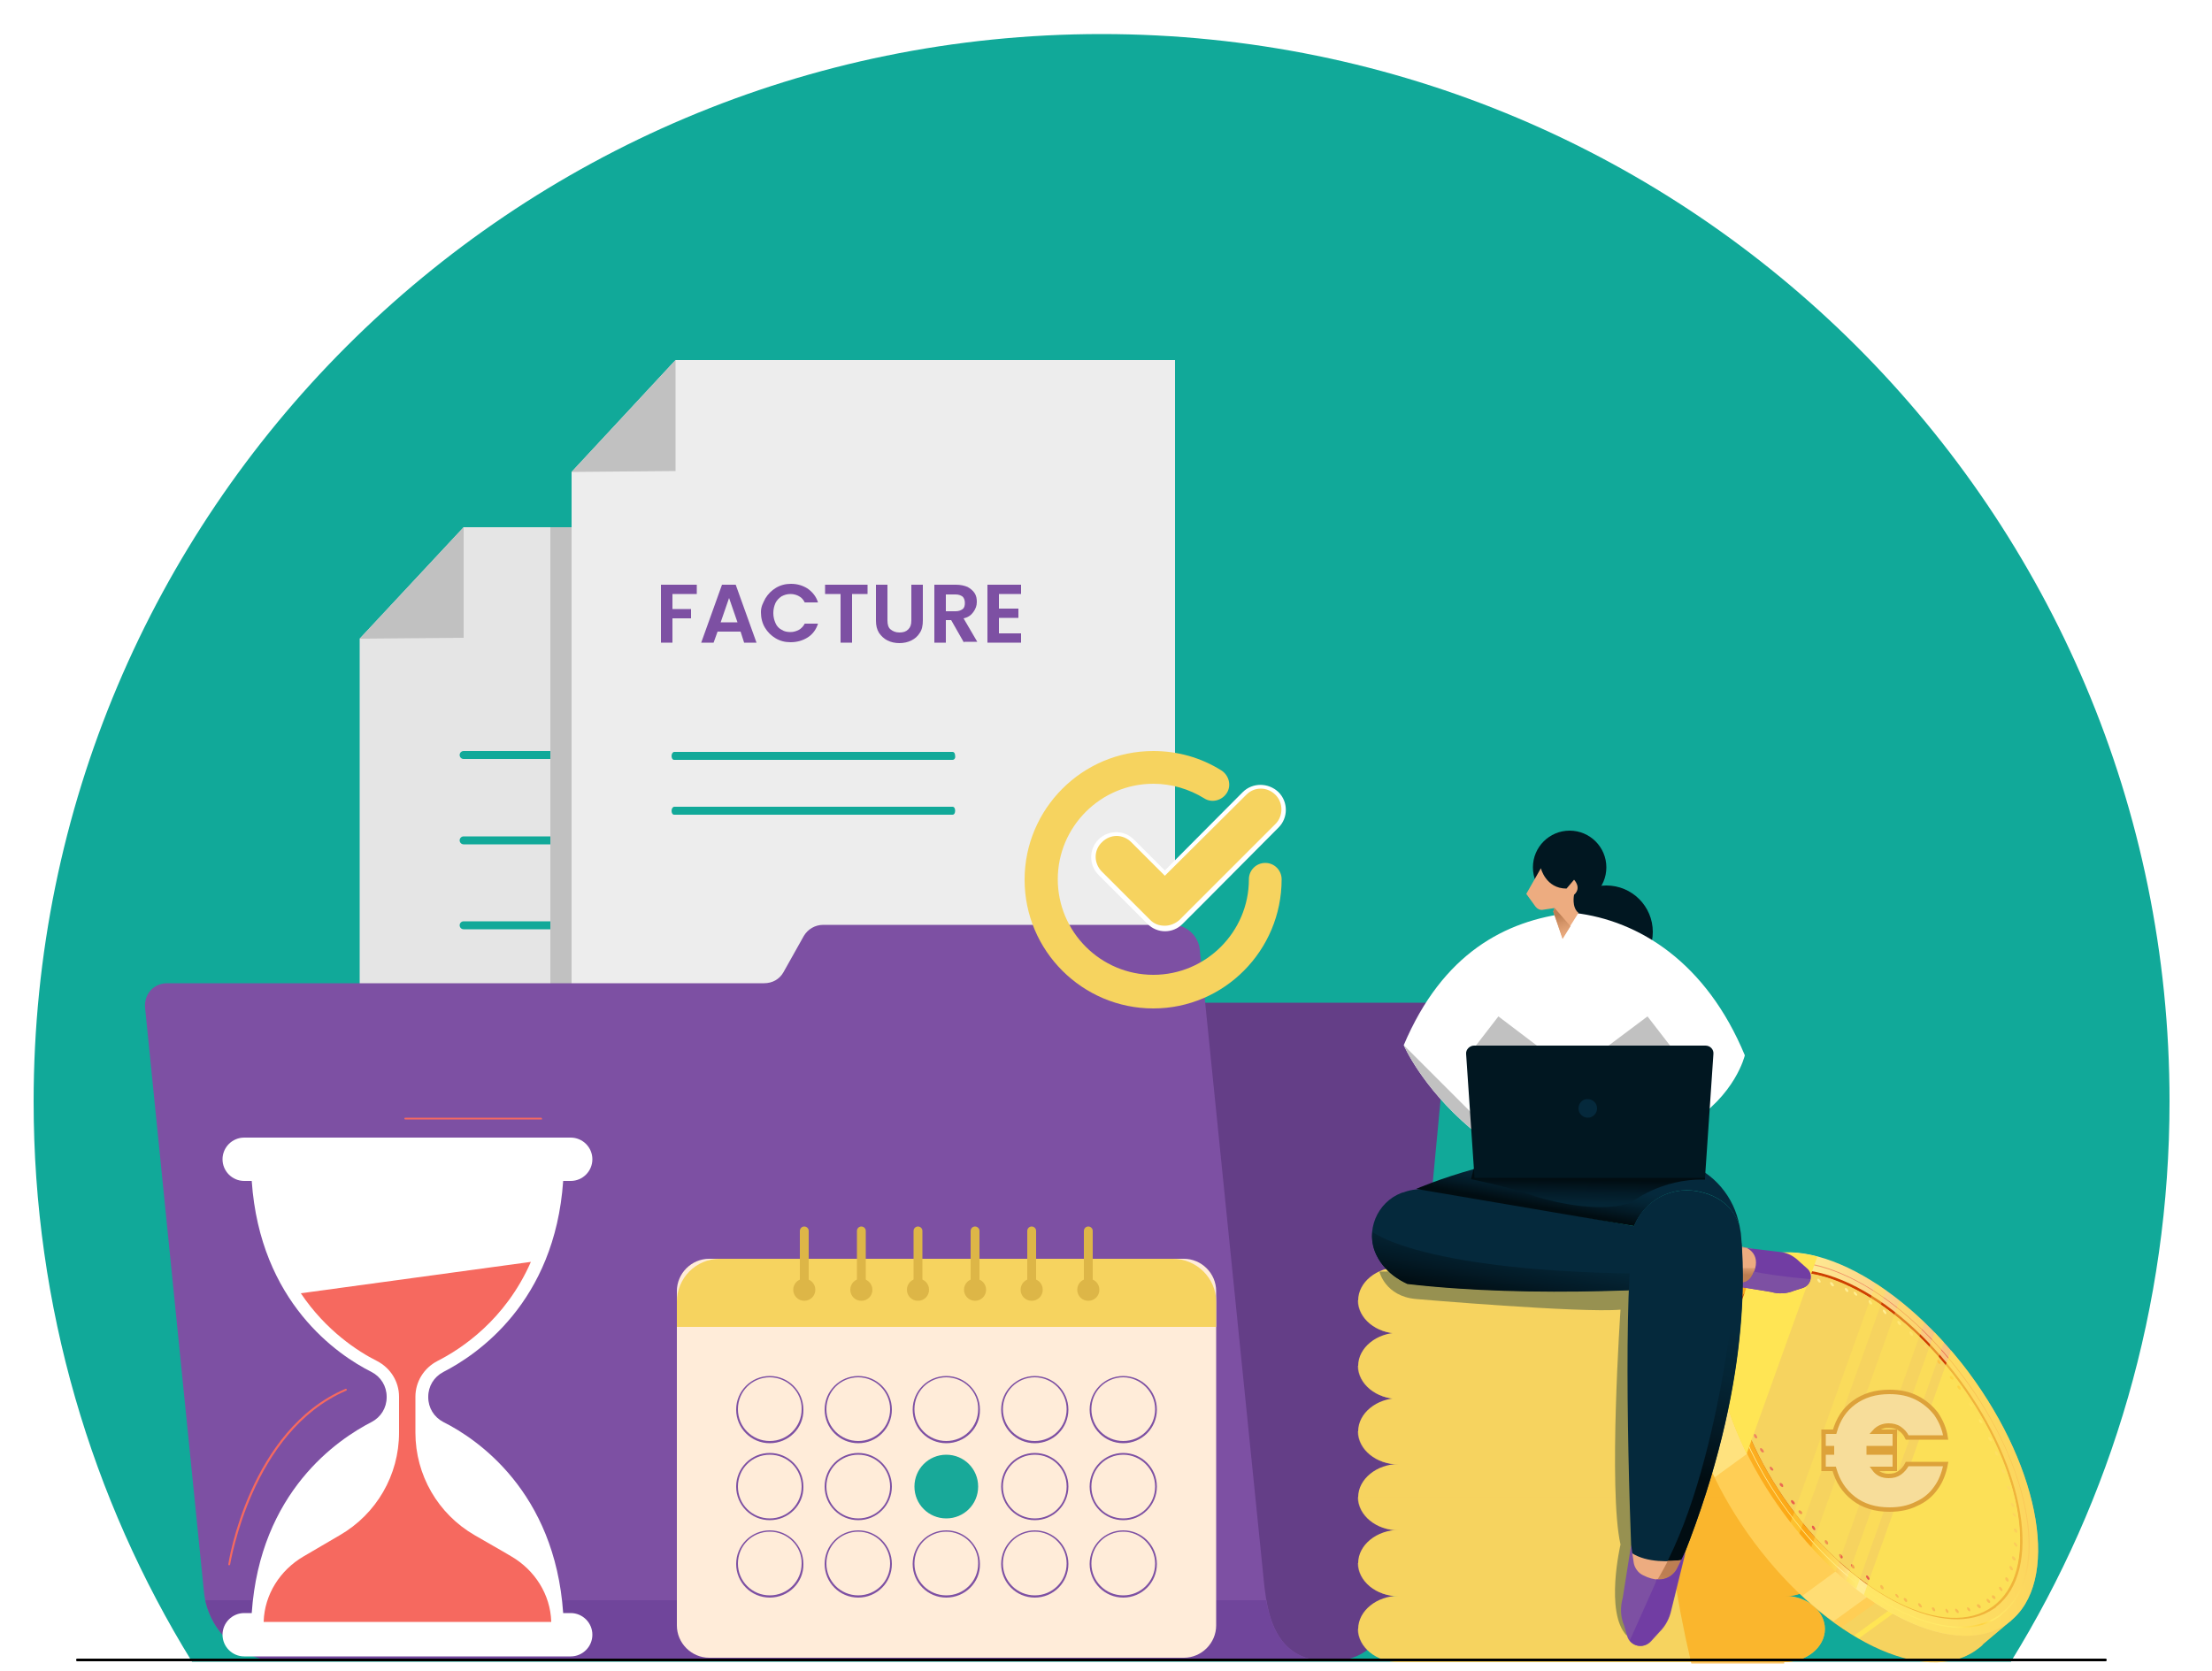 <?xml version="1.0" encoding="UTF-8"?> <svg xmlns="http://www.w3.org/2000/svg" xmlns:xlink="http://www.w3.org/1999/xlink" version="1.1" id="Layer_1" x="0px" y="0px" viewBox="0 0 500 377.8" style="enable-background:new 0 0 500 377.8;" xml:space="preserve"> <style type="text/css"> .st0{fill:#11A999;} .st1{fill:#E5E5E5;} .st2{fill:#C1C1C1;} .st3{fill:#643E87;} .st4{fill:#EDEDED;} .st5{fill:#7D50A3;} .st6{fill:#70459B;} .st7{fill:#F6D35F;} .st8{opacity:0.5;} .st9{opacity:0.63;fill:#FCA611;} .st10{fill:#FFCE55;} .st11{fill:#FFE554;} .st12{opacity:0.5;fill:#FFED94;} .st13{opacity:0.65;fill:#FFED94;} .st14{fill:url(#SVGID_1_);} .st15{fill:url(#SVGID_00000111910192303179367340000016274660424564327070_);} .st16{fill:#CE3F00;} .st17{fill:url(#SVGID_00000155118771508608906500000014524579469504479675_);} .st18{fill:url(#SVGID_00000002384049220920850400000011334842767728790696_);} .st19{fill:url(#SVGID_00000057133672616046653780000008553446660979660935_);} .st20{fill:url(#SVGID_00000108299407750418506470000017288189560595991963_);} .st21{fill:url(#SVGID_00000129920804219907435450000010752751438917229471_);} .st22{fill:url(#SVGID_00000044176603212148342160000002628225860067371455_);} .st23{fill:url(#SVGID_00000148662289298733177390000014098668546478802318_);} .st24{fill:url(#SVGID_00000003819589146848136720000010447543031391991479_);} .st25{fill:url(#SVGID_00000021091968746060423440000010996018320538639789_);} .st26{fill:url(#SVGID_00000133506891550939044210000016580490596483728301_);} .st27{fill:url(#SVGID_00000067232850641672558590000004807082674129892486_);} .st28{fill:url(#SVGID_00000032643947015003292170000014006856469128239020_);} .st29{fill:url(#SVGID_00000098223233249491186070000014192749550796051900_);} .st30{fill:url(#SVGID_00000170278120115759496360000016114314745721757865_);} .st31{fill:url(#SVGID_00000137826208482171936300000007071163517514409366_);} .st32{fill:url(#SVGID_00000125586518645897276600000017774649644101255058_);} .st33{fill:url(#SVGID_00000147180873770111570600000011965161625948290200_);} .st34{fill:url(#SVGID_00000051352020823183252290000016157433175387528847_);} .st35{fill:url(#SVGID_00000143618662275311240920000013918428649354447498_);} .st36{fill:url(#SVGID_00000132089945442561334030000001142092875288568459_);} .st37{fill:url(#SVGID_00000119110550726186768560000003681473997687446930_);} .st38{fill:url(#SVGID_00000181781960745168847550000013031033085990661055_);} .st39{fill:url(#SVGID_00000016066140207671302160000001003791415157224098_);} .st40{fill:url(#SVGID_00000106865893722999540130000013095903421849451163_);} .st41{fill:url(#SVGID_00000062183940358133254180000000292640978253426562_);} .st42{fill:url(#SVGID_00000178913301275902804480000002231933596192836025_);} .st43{fill:url(#SVGID_00000092429632004324293160000002748720628301757887_);} .st44{fill:url(#SVGID_00000009577580978189698950000016292441376035075463_);} .st45{fill:url(#SVGID_00000094612948964687224450000002914093737745811108_);} .st46{fill:url(#SVGID_00000026875605183761812340000000768585690204178819_);} .st47{fill:url(#SVGID_00000176737371370855538390000014953465496748845753_);} .st48{fill:url(#SVGID_00000069363389271433309400000014291501910479521980_);} .st49{fill:url(#SVGID_00000018929434720762716960000007245910135774683010_);} .st50{fill:url(#SVGID_00000115499936753862051440000018383242058223365287_);} .st51{fill:url(#SVGID_00000114754537963283220470000011600323374227941520_);} .st52{fill:url(#SVGID_00000177483880989251195640000007778346050848576421_);} .st53{fill:url(#SVGID_00000176732417346768707770000016790296958268422044_);} .st54{fill:url(#SVGID_00000009579774659656057510000016024286541826860449_);} .st55{fill:url(#SVGID_00000002361457524272833740000002506404180904299399_);} .st56{fill:url(#SVGID_00000017517152114685339180000017778373918053761717_);} .st57{fill:url(#SVGID_00000163771025629612689480000017653536741731648959_);} .st58{fill:url(#SVGID_00000152258806562599091730000005306954436809049740_);} .st59{fill:url(#SVGID_00000142863445874247654950000001141127331767789963_);} .st60{fill:url(#SVGID_00000094587604656908801750000008781890763423479986_);} .st61{fill:url(#SVGID_00000129899617455901272180000009597562754354038160_);} .st62{fill:url(#SVGID_00000039836882971533633000000004687981687212116099_);} .st63{fill:url(#SVGID_00000033348088508114581770000006431492241045107609_);} .st64{fill:url(#SVGID_00000040533509002321419920000014393136901818457251_);} .st65{fill:url(#SVGID_00000156575435467449956430000010131395569433192886_);} .st66{fill:url(#SVGID_00000167376353363356026130000000002596906842235317_);} .st67{fill:url(#SVGID_00000158019119533262796940000012430590500501585555_);} .st68{fill:url(#SVGID_00000129896826655650523630000016442162693779310747_);} .st69{fill:url(#SVGID_00000134225443640753336950000007558312624503944869_);} .st70{fill:url(#SVGID_00000016790440277582089680000009470422814416135335_);} .st71{fill:url(#SVGID_00000121968590250994302090000000166914655157358723_);} .st72{fill:url(#SVGID_00000176020638849286883150000004240116767727385499_);} .st73{fill:url(#SVGID_00000132063090253623661170000008138867093406645150_);} .st74{fill:url(#SVGID_00000020382604703015430890000011933981424066881455_);} .st75{fill:url(#SVGID_00000087372100271168114190000015326876612608212643_);} .st76{fill:url(#SVGID_00000075163847644405814750000007232430996114135222_);} .st77{fill:url(#SVGID_00000055691309687635901570000013551688439000580998_);} .st78{fill:url(#SVGID_00000084510060353689850610000011776555935712769964_);} .st79{fill:url(#SVGID_00000114038267790853474810000002455468807949526689_);} .st80{fill:url(#SVGID_00000055666866730837085910000012535584953263071652_);} .st81{opacity:0.4;} .st82{opacity:0.7;} .st83{fill:#F7DD9A;stroke:#DDA23A;stroke-miterlimit:10;} .st84{opacity:0.39;fill:#05293C;} .st85{fill:#011721;} .st86{fill:#FFFFFF;} .st87{fill:#05293C;} .st88{fill:url(#SVGID_00000028320307103514692320000009222314887883865523_);} .st89{fill:#EDAC80;} .st90{filter:url(#Adobe_OpacityMaskFilter);} .st91{filter:url(#Adobe_OpacityMaskFilter_00000016049936495106052140000000959079816324272307_);} .st92{mask:url(#SVGID_00000130617691007833645770000005553003573559750795_);fill:url(#SVGID_00000081626277395394801370000008300166906001883320_);} .st93{fill:url(#SVGID_00000021818700624676619780000017315430534039992496_);} .st94{fill:url(#SVGID_00000081632744255617890330000012763929073329696420_);} .st95{fill:url(#SVGID_00000039839333748546056020000009051369819215284116_);} .st96{fill:url(#SVGID_00000167376428640115524750000012404002061412317878_);} .st97{fill:#713DA3;} .st98{fill:url(#SVGID_00000013899769282888365990000014553483038051705233_);} .st99{fill:url(#SVGID_00000003086467731389914020000008605640080267350715_);} .st100{fill:#FFECD9;} .st101{fill:#18A999;} .st102{fill:#DDB647;} .st103{fill:#F6695F;} </style> <g> <g> <g> <path class="st0" d="M454.6,375.6c22.7-36.8,35.8-80.1,35.8-126.6C490.4,115.7,382.4,7.7,249,7.7S7.6,115.7,7.6,249.1 c0,46.4,13.1,89.8,35.8,126.6H454.6z"></path> </g> <g> <g> <g> <g> <g> <g> <g> <polygon class="st1" points="81.3,310.6 217.7,310.6 217.7,119.2 104.8,119.2 81.3,144.4 "></polygon> </g> </g> </g> <g> <g> <g> <polygon class="st2" points="104.8,119.2 104.8,144.2 81.3,144.4 "></polygon> </g> </g> </g> </g> <g> <path class="st0" d="M192.3,171.6h-87.5c-0.5,0-0.9-0.4-0.9-0.9s0.4-0.9,0.9-0.9h87.5c0.5,0,0.9,0.4,0.9,0.9 S192.8,171.6,192.3,171.6z"></path> </g> <g> <path class="st0" d="M192.3,190.9h-87.5c-0.5,0-0.9-0.4-0.9-0.9c0-0.5,0.4-0.9,0.9-0.9h87.5c0.5,0,0.9,0.4,0.9,0.9 C193.2,190.5,192.8,190.9,192.3,190.9z"></path> </g> <g> <path class="st0" d="M192.3,210.1h-87.5c-0.5,0-0.9-0.4-0.9-0.9c0-0.5,0.4-0.9,0.9-0.9h87.5c0.5,0,0.9,0.4,0.9,0.9 C193.2,209.7,192.8,210.1,192.3,210.1z"></path> </g> <g> <path class="st0" d="M192.3,229.4h-87.5c-0.5,0-0.9-0.4-0.9-0.9c0-0.5,0.4-0.9,0.9-0.9h87.5c0.5,0,0.9,0.4,0.9,0.9 C193.2,229,192.8,229.4,192.3,229.4z"></path> </g> </g> <g> <rect x="124.4" y="119.2" class="st2" width="4.8" height="160.3"></rect> </g> <g> <g> <path class="st3" d="M315.6,354.8l12.1-128.1H172.9v148.9h127.6C314.2,375.6,314.8,362.4,315.6,354.8z"></path> </g> </g> <g> <g> <g> <polygon class="st4" points="129.2,272.9 265.6,272.9 265.6,81.4 152.7,81.4 129.2,106.7 "></polygon> </g> </g> </g> <g> <g> <g> <polygon class="st2" points="152.7,81.4 152.7,106.5 129.2,106.7 "></polygon> </g> </g> </g> <g> <path class="st0" d="M215.3,171.8h-62.9c-0.4,0-0.6-0.4-0.6-0.9c0-0.5,0.3-0.9,0.6-0.9h62.9c0.4,0,0.6,0.4,0.6,0.9 C216,171.4,215.7,171.8,215.3,171.8z"></path> </g> <g> <path class="st0" d="M215.3,184.2h-62.9c-0.4,0-0.6-0.4-0.6-0.9s0.3-0.9,0.6-0.9h62.9c0.4,0,0.6,0.4,0.6,0.9 S215.7,184.2,215.3,184.2z"></path> </g> <g> <g> <path class="st5" d="M300.4,375.6H63.6c-9.1,0-16.6-6.7-17.5-15.7l-13.3-132c-0.3-3.1,1.9-5.6,5-5.6h134.9 c1.9,0,3.5-0.9,4.4-2.5l4.6-8.2c0.9-1.5,2.5-2.5,4.4-2.5h79c3.1,0,5.8,2.5,6.1,5.6l14.2,140 C286.2,362.4,286.7,375.6,300.4,375.6z"></path> </g> </g> <path class="st6" d="M63.6,375.6h236.8c-10,0-13-7-14.2-13.8H46.4C48.2,369.9,55.2,375.6,63.6,375.6z"></path> </g> <g> <g> <g> <g> <g> <g> <g> <g> <g> <g> <g> <g> <g> <g> <g> <g> <g> <path class="st7" d="M403.3,301.5h-87.1c-5.1,0-9.2-3.4-9.2-7.5l0,0c0-4.1,4.2-7.5,9.2-7.5h87.1 c5.1,0,9.2,3.4,9.2,7.5l0,0C412.5,298.1,408.4,301.5,403.3,301.5z"></path> </g> </g> </g> </g> </g> </g> </g> </g> </g> </g> </g> </g> </g> </g> </g> <g> <g> <g> <g> <g> <g> <g> <g> <g> <g> <g> <g> <g> <g> <g> <rect x="359.4" y="286.5" class="st7" width="42.8" height="15"></rect> </g> </g> </g> </g> </g> </g> </g> </g> </g> </g> </g> </g> </g> </g> </g> <g> <g> <g> <g> <g> <g> <g> <g> <g> <g> <g> <g> <g> <g> <g> <rect x="353.9" y="286.5" class="st7" width="3.4" height="15"></rect> </g> </g> </g> </g> </g> </g> </g> </g> </g> </g> </g> </g> </g> </g> </g> <g> <g> <g> <g> <g> <g> <g> <g> <g> <g> <g> <g> <g> <g> <g> <rect x="349.9" y="286.5" class="st7" width="1.8" height="15"></rect> </g> </g> </g> </g> </g> </g> </g> </g> </g> </g> </g> </g> </g> </g> </g> <g class="st8"> <g> <g> <g> <g> <g> <g> <g> <g> <g> <g> <g> <g> <g> <g> <path class="st7" d="M316.1,301.5h87.1c5.1,0,9.2-3.4,9.2-7.5H306.9C306.9,298.1,311.1,301.5,316.1,301.5z"></path> </g> </g> </g> </g> </g> </g> </g> </g> </g> </g> </g> </g> </g> </g> </g> </g> <g> <g> <g> <g> <g> <g> <g> <g> <g> <g> <g> <g> <g> <g> <g> <g> <path class="st7" d="M403.3,316.3h-87.1c-5.1,0-9.2-3.4-9.2-7.5l0,0c0-4.1,4.2-7.5,9.2-7.5h87.1 c5.1,0,9.2,3.4,9.2,7.5l0,0C412.5,312.9,408.4,316.3,403.3,316.3z"></path> </g> </g> </g> </g> </g> </g> </g> </g> </g> </g> </g> </g> </g> </g> </g> <g> <g> <g> <g> <g> <g> <g> <g> <g> <g> <g> <g> <g> <g> <g> <rect x="359.4" y="301.3" class="st7" width="42.8" height="15"></rect> </g> </g> </g> </g> </g> </g> </g> </g> </g> </g> </g> </g> </g> </g> </g> <g> <g> <g> <g> <g> <g> <g> <g> <g> <g> <g> <g> <g> <g> <g> <rect x="353.9" y="301.3" class="st7" width="3.4" height="15"></rect> </g> </g> </g> </g> </g> </g> </g> </g> </g> </g> </g> </g> </g> </g> </g> <g> <g> <g> <g> <g> <g> <g> <g> <g> <g> <g> <g> <g> <g> <g> <rect x="349.9" y="301.3" class="st7" width="1.8" height="15"></rect> </g> </g> </g> </g> </g> </g> </g> </g> </g> </g> </g> </g> </g> </g> </g> <g class="st8"> <g> <g> <g> <g> <g> <g> <g> <g> <g> <g> <g> <g> <g> <g> <path class="st7" d="M316.1,316.3h87.1c5.1,0,9.2-3.4,9.2-7.5H306.9C306.9,312.9,311.1,316.3,316.1,316.3z"></path> </g> </g> </g> </g> </g> </g> </g> </g> </g> </g> </g> </g> </g> </g> </g> </g> <g> <g> <g> <g> <g> <g> <g> <g> <g> <g> <g> <g> <g> <g> <g> <g> <path class="st7" d="M403.3,331.1h-87.1c-5.1,0-9.2-3.4-9.2-7.5l0,0c0-4.1,4.2-7.5,9.2-7.5h87.1 c5.1,0,9.2,3.4,9.2,7.5l0,0C412.5,327.8,408.4,331.1,403.3,331.1z"></path> </g> </g> </g> </g> </g> </g> </g> </g> </g> </g> </g> </g> </g> </g> </g> <g> <g> <g> <g> <g> <g> <g> <g> <g> <g> <g> <g> <g> <g> <g> <rect x="359.4" y="316.1" class="st7" width="42.8" height="15"></rect> </g> </g> </g> </g> </g> </g> </g> </g> </g> </g> </g> </g> </g> </g> </g> <g> <g> <g> <g> <g> <g> <g> <g> <g> <g> <g> <g> <g> <g> <g> <rect x="353.9" y="316.1" class="st7" width="3.4" height="15"></rect> </g> </g> </g> </g> </g> </g> </g> </g> </g> </g> </g> </g> </g> </g> </g> <g> <g> <g> <g> <g> <g> <g> <g> <g> <g> <g> <g> <g> <g> <g> <rect x="349.9" y="316.1" class="st7" width="1.8" height="15"></rect> </g> </g> </g> </g> </g> </g> </g> </g> </g> </g> </g> </g> </g> </g> </g> <g class="st8"> <g> <g> <g> <g> <g> <g> <g> <g> <g> <g> <g> <g> <g> <g> <path class="st7" d="M316.1,331.1h87.1c5.1,0,9.2-3.4,9.2-7.5H306.9C306.9,327.8,311.1,331.1,316.1,331.1z"></path> </g> </g> </g> </g> </g> </g> </g> </g> </g> </g> </g> </g> </g> </g> </g> </g> <g> <g> <g> <g> <g> <g> <g> <g> <g> <g> <g> <g> <g> <g> <g> <g> <path class="st7" d="M403.3,346h-87.1c-5.1,0-9.2-3.4-9.2-7.5l0,0c0-4.1,4.2-7.5,9.2-7.5h87.1 c5.1,0,9.2,3.4,9.2,7.5l0,0C412.5,342.6,408.4,346,403.3,346z"></path> </g> </g> </g> </g> </g> </g> </g> </g> </g> </g> </g> </g> </g> </g> </g> <g> <g> <g> <g> <g> <g> <g> <g> <g> <g> <g> <g> <g> <g> <g> <rect x="359.4" y="331" class="st7" width="42.8" height="15"></rect> </g> </g> </g> </g> </g> </g> </g> </g> </g> </g> </g> </g> </g> </g> </g> <g> <g> <g> <g> <g> <g> <g> <g> <g> <g> <g> <g> <g> <g> <g> <rect x="353.9" y="331" class="st7" width="3.4" height="15"></rect> </g> </g> </g> </g> </g> </g> </g> </g> </g> </g> </g> </g> </g> </g> </g> <g> <g> <g> <g> <g> <g> <g> <g> <g> <g> <g> <g> <g> <g> <g> <rect x="349.9" y="331" class="st7" width="1.8" height="15"></rect> </g> </g> </g> </g> </g> </g> </g> </g> </g> </g> </g> </g> </g> </g> </g> <g class="st8"> <g> <g> <g> <g> <g> <g> <g> <g> <g> <g> <g> <g> <g> <g> <path class="st7" d="M316.1,346h87.1c5.1,0,9.2-3.4,9.2-7.5H306.9C306.9,342.6,311.1,346,316.1,346z"></path> </g> </g> </g> </g> </g> </g> </g> </g> </g> </g> </g> </g> </g> </g> </g> </g> <g> <g> <g> <g> <g> <g> <g> <g> <g> <g> <g> <g> <g> <g> <g> <g> <path class="st7" d="M403.3,360.9h-87.1c-5.1,0-9.2-3.4-9.2-7.5l0,0c0-4.1,4.2-7.5,9.2-7.5h87.1 c5.1,0,9.2,3.4,9.2,7.5l0,0C412.5,357.5,408.4,360.9,403.3,360.9z"></path> </g> </g> </g> </g> </g> </g> </g> </g> </g> </g> </g> </g> </g> </g> </g> <g> <g> <g> <g> <g> <g> <g> <g> <g> <g> <g> <g> <g> <g> <g> <rect x="359.4" y="345.9" class="st7" width="42.8" height="15"></rect> </g> </g> </g> </g> </g> </g> </g> </g> </g> </g> </g> </g> </g> </g> </g> <g> <g> <g> <g> <g> <g> <g> <g> <g> <g> <g> <g> <g> <g> <g> <rect x="353.9" y="345.9" class="st7" width="3.4" height="15"></rect> </g> </g> </g> </g> </g> </g> </g> </g> </g> </g> </g> </g> </g> </g> </g> <g> <g> <g> <g> <g> <g> <g> <g> <g> <g> <g> <g> <g> <g> <g> <rect x="349.9" y="345.9" class="st7" width="1.8" height="15"></rect> </g> </g> </g> </g> </g> </g> </g> </g> </g> </g> </g> </g> </g> </g> </g> <g class="st8"> <g> <g> <g> <g> <g> <g> <g> <g> <g> <g> <g> <g> <g> <g> <path class="st7" d="M316.1,360.9h87.1c5.1,0,9.2-3.4,9.2-7.5H306.9C306.9,357.5,311.1,360.9,316.1,360.9z"></path> </g> </g> </g> </g> </g> </g> </g> </g> </g> </g> </g> </g> </g> </g> </g> </g> <g> <g> <g> <g> <g> <g> <g> <g> <g> <g> <g> <g> <g> <g> <g> <g> <path class="st7" d="M403.3,375.8h-87.1c-5.1,0-9.2-3.4-9.2-7.5l0,0c0-4.1,4.2-7.5,9.2-7.5h87.1 c5.1,0,9.2,3.4,9.2,7.5l0,0C412.5,372.4,408.4,375.8,403.3,375.8z"></path> </g> </g> </g> </g> </g> </g> </g> </g> </g> </g> </g> </g> </g> </g> </g> <g> <g> <g> <g> <g> <g> <g> <g> <g> <g> <g> <g> <g> <g> <g> <rect x="359.4" y="360.8" class="st7" width="42.8" height="15"></rect> </g> </g> </g> </g> </g> </g> </g> </g> </g> </g> </g> </g> </g> </g> </g> <g> <g> <g> <g> <g> <g> <g> <g> <g> <g> <g> <g> <g> <g> <g> <rect x="353.9" y="360.8" class="st7" width="3.4" height="15"></rect> </g> </g> </g> </g> </g> </g> </g> </g> </g> </g> </g> </g> </g> </g> </g> <g> <g> <g> <g> <g> <g> <g> <g> <g> <g> <g> <g> <g> <g> <g> <rect x="349.9" y="360.8" class="st7" width="1.8" height="15"></rect> </g> </g> </g> </g> </g> </g> </g> </g> </g> </g> </g> </g> </g> </g> </g> <g class="st8"> <g> <g> <g> <g> <g> <g> <g> <g> <g> <g> <g> <g> <g> <g> <path class="st7" d="M316.1,375.8h87.1c5.1,0,9.2-3.4,9.2-7.5H306.9C306.9,372.4,311.1,375.8,316.1,375.8z"></path> </g> </g> </g> </g> </g> </g> </g> </g> </g> </g> </g> </g> </g> </g> </g> </g> <path class="st9" d="M403.3,375.8c5.1,0,9.2-3.4,9.2-7.5c0-3.8-3.5-6.9-8-7.4c4.5-0.5,8-3.6,8-7.4c0-3.8-3.6-7-8.2-7.4 c4.6-0.4,8.2-3.6,8.2-7.4c0-3.8-3.6-7-8.2-7.4c4.6-0.4,8.2-3.6,8.2-7.4c0-3.8-3.5-6.9-8-7.4c4.5-0.5,8-3.6,8-7.4 c0-3.7-3.4-6.8-7.8-7.4c4.2-0.6,7.5-3.5,7.8-7l-5.1-4.2l-23.3,5.5c0,0-16.4,17.5-1.8,80.1h19.9H403.3z"></path> <g> <path class="st10" d="M451.4,367.5c5.7-11.4,0.7-32.4-13.4-51.2c-14.6-19.6-33.9-30.2-46.1-26.4l2.2-3.4l-7.1,6l0,0 c-11.1,9.1-6.9,34.1,9.5,56.2c16.4,22,38.7,32.7,50.3,24.3l0,0l0.1-0.1c0.1-0.1,0.2-0.1,0.3-0.2c0.4-0.3,0.8-0.6,1.1-1l6.4-5.4 L451.4,367.5z"></path> <path class="st7" d="M446.8,372.9L446.8,372.9l0.1-0.1c0.1-0.1,0.2-0.1,0.3-0.2c0.4-0.3,0.8-0.6,1.1-1l6.4-5.4l-3.3,1.2 c1.4-2.9,2.2-6.3,2.3-10.2l-5.9-8.1L427,360.2l-10.7,7.7C428,375.9,439.5,378.2,446.8,372.9z"></path> <path class="st11" d="M420.2,370.4l9.8-7.1l-0.7-0.9l-10.2,7.4C419.5,370,419.9,370.2,420.2,370.4z"></path> <path class="st12" d="M414.4,366.6l7.6-5.5l-3.5-4.8l-3.6-1l-7.5,5.5C409.7,362.9,412,364.9,414.4,366.6z"></path> <path class="st13" d="M387.6,334l7.3-5.3l-0.6-9.3l-5.8-9.2l-7.1,5.1C382.4,321.2,384.4,327.6,387.6,334z"></path> <g> <g> <linearGradient id="SVGID_1_" gradientUnits="userSpaceOnUse" x1="362.087" y1="156.257" x2="518.337" y2="298.43" gradientTransform="matrix(0.596 -0.412 0.807 1.121 -24.623 251.5)"> <stop offset="0" style="stop-color:#FFED94"></stop> <stop offset="0.413" style="stop-color:#FCA611"></stop> <stop offset="0.461" style="stop-color:#FFED94"></stop> <stop offset="0.992" style="stop-color:#E85C4B"></stop> </linearGradient> <path class="st14" d="M445,310.3c16.5,22.2,20.7,47.5,9.2,56.4c-11.5,8.9-34.1-1.8-50.7-24.1c-16.5-22.2-20.7-47.5-9.2-56.4 C405.7,277.4,428.4,288.1,445,310.3z"></path> </g> </g> <g> <g> <linearGradient id="SVGID_00000104685228209422487470000002355667261636199852_" gradientUnits="userSpaceOnUse" x1="407.587" y1="229.439" x2="476.829" y2="229.439" gradientTransform="matrix(0.596 -0.412 0.807 1.121 -24.623 251.5)"> <stop offset="0" style="stop-color:#FFED94"></stop> <stop offset="0.304" style="stop-color:#FFED94"></stop> <stop offset="0.413" style="stop-color:#FCA611"></stop> <stop offset="0.461" style="stop-color:#FFED94"></stop> <stop offset="0.992" style="stop-color:#E85C4B"></stop> </linearGradient> <path style="fill:url(#SVGID_00000104685228209422487470000002355667261636199852_);" d="M452,365.5 c-11.1,7.7-32.3-2.6-47.7-23.4c-15.7-21.1-19.7-45.3-8.8-53.8c0.2-0.2,0.4-0.3,0.6-0.5c5.3-3.6,12.9-3.4,21.7,0.8 c9.1,4.3,18.4,12.4,26,22.6l0,0c7.6,10.2,12.7,21.5,14.4,31.6c1.7,10.2-0.3,18-5.6,22.1C452.4,365.2,452.2,365.3,452,365.5z M396.3,288.1c-0.2,0.1-0.4,0.3-0.6,0.5c-10.8,8.4-6.9,32.4,8.7,53.4c15.4,20.6,36.4,30.9,47.4,23.2c0.2-0.1,0.4-0.3,0.6-0.5 c5.2-4.1,7.2-11.9,5.6-22c-1.6-10.1-6.7-21.3-14.3-31.4c-7.6-10.2-16.7-18.2-25.8-22.5C409.2,284.7,401.5,284.5,396.3,288.1z "></path> </g> </g> <g> <g> <g> <g> <g> <g> <g> <g> <g> <g> <g> <path class="st16" d="M450.7,363.7c-10.6,7.3-30.8-2.5-45.6-22.4c-15-20.2-18.8-43.3-8.4-51.4 c5-3.9,12.6-3.8,21.4,0.3c8.7,4.1,17.5,11.8,24.8,21.6c15,20.2,18.8,43.3,8.4,51.4 C451.1,363.5,450.9,363.6,450.7,363.7z M397.8,290.2c-0.2,0.1-0.4,0.3-0.6,0.4c-10.2,8-6.5,30.7,8.2,50.5 c14.8,19.9,35.2,29.6,45.4,21.6c10.2-8,6.5-30.7-8.2-50.5c-7.2-9.6-15.8-17.2-24.4-21.2 C410,287,402.8,286.7,397.8,290.2z"></path> </g> </g> </g> </g> </g> </g> </g> </g> </g> </g> </g> <g> <g> <ellipse transform="matrix(0.807 -0.59 0.59 0.807 -111.054 313.307)" class="st7" cx="424" cy="326.6" rx="23.7" ry="45.2"></ellipse> </g> </g> <g> <g> <path class="st7" d="M441.9,312.3c13.8,18.6,17.3,39.7,7.7,47.1c-9.6,7.5-28.5-1.5-42.4-20.1c-13.8-18.6-17.3-39.7-7.7-47.1 C409.2,284.8,428.1,293.8,441.9,312.3z"></path> </g> </g> <g> <g> <g> <path class="st11" d="M398.9,291.2c0.2,0.2,0.2,0.5,0.1,0.6c-0.1,0.1-0.4,0-0.6-0.3c-0.2-0.2-0.2-0.5-0.1-0.6 C398.5,290.8,398.7,291,398.9,291.2z"></path> </g> </g> <g> <g> <path class="st11" d="M449.7,361.8c0.2,0.2,0.2,0.5,0.1,0.6c-0.1,0.1-0.4,0-0.6-0.3c-0.2-0.2-0.2-0.5-0.1-0.6 C449.3,361.4,449.5,361.6,449.7,361.8z"></path> </g> </g> </g> <g> <g> <g> <path class="st11" d="M419.8,292.7c0,0.2-0.1,0.3-0.3,0.2c-0.2-0.1-0.4-0.4-0.5-0.6c0-0.2,0.1-0.3,0.3-0.2 C419.5,292.2,419.7,292.5,419.8,292.7z"></path> </g> </g> <g> <g> <path class="st11" d="M429.2,361c0,0.2-0.1,0.3-0.3,0.2c-0.2-0.1-0.4-0.4-0.5-0.6c0-0.2,0.1-0.3,0.3-0.2 C428.9,360.5,429.1,360.8,429.2,361z"></path> </g> </g> </g> <g> <g> <g> <path class="st11" d="M455.4,342.9c-0.2-0.1-0.4-0.4-0.5-0.6c0-0.2,0.1-0.3,0.3-0.2c0.2,0.1,0.4,0.4,0.5,0.6 C455.7,342.9,455.6,343,455.4,342.9z"></path> </g> </g> <g> <g> <path class="st11" d="M392.9,311.3c-0.2-0.1-0.4-0.4-0.5-0.6c0-0.2,0.1-0.3,0.3-0.2c0.2,0.1,0.4,0.4,0.5,0.6 C393.3,311.3,393.1,311.4,392.9,311.3z"></path> </g> </g> </g> <g> <g> <g> <g> <g> <linearGradient id="SVGID_00000170989285095737135390000004948331830578653878_" gradientUnits="userSpaceOnUse" x1="495.878" y1="206.43" x2="442.109" y2="262.276" gradientTransform="matrix(0.596 -0.412 0.807 1.121 -24.623 251.5)"> <stop offset="0" style="stop-color:#FFED94"></stop> <stop offset="0.304" style="stop-color:#FFED94"></stop> <stop offset="0.413" style="stop-color:#FCA611"></stop> <stop offset="0.461" style="stop-color:#FFED94"></stop> <stop offset="0.992" style="stop-color:#E85C4B"></stop> </linearGradient> <path style="fill:url(#SVGID_00000170989285095737135390000004948331830578653878_);" d="M443.2,314.2 c-0.1,0.1-0.4,0-0.6-0.3c-0.2-0.2-0.2-0.5-0.1-0.6c0.1-0.1,0.4,0,0.6,0.3C443.2,313.8,443.3,314.1,443.2,314.2z"></path> </g> </g> <g> <g> <linearGradient id="SVGID_00000098943557258153956240000001170455289155983290_" gradientUnits="userSpaceOnUse" x1="463.2" y1="174.953" x2="409.42" y2="230.811" gradientTransform="matrix(0.596 -0.412 0.807 1.121 -24.623 251.5)"> <stop offset="0" style="stop-color:#FFED94"></stop> <stop offset="0.304" style="stop-color:#FFED94"></stop> <stop offset="0.413" style="stop-color:#FCA611"></stop> <stop offset="0.461" style="stop-color:#FFED94"></stop> <stop offset="0.992" style="stop-color:#E85C4B"></stop> </linearGradient> <path style="fill:url(#SVGID_00000098943557258153956240000001170455289155983290_);" d="M405.6,340.1 c-0.1,0.1-0.4,0-0.6-0.3c-0.2-0.2-0.2-0.5-0.1-0.6c0.1-0.1,0.4,0,0.6,0.3C405.7,339.7,405.8,340,405.6,340.1z"></path> </g> </g> </g> <g> <g> <g> <g> <linearGradient id="SVGID_00000116953114099586651790000005911366411897414026_" gradientUnits="userSpaceOnUse" x1="463.804" y1="175.541" x2="410.026" y2="231.396" gradientTransform="matrix(0.596 -0.412 0.807 1.121 -24.623 251.5)"> <stop offset="0" style="stop-color:#FFED94"></stop> <stop offset="0.304" style="stop-color:#FFED94"></stop> <stop offset="0.413" style="stop-color:#FCA611"></stop> <stop offset="0.461" style="stop-color:#FFED94"></stop> <stop offset="0.992" style="stop-color:#E85C4B"></stop> </linearGradient> <path style="fill:url(#SVGID_00000116953114099586651790000005911366411897414026_);" d="M398.9,291.2 c0.2,0.2,0.2,0.5,0.1,0.6c-0.1,0.1-0.4,0-0.6-0.3c-0.2-0.2-0.2-0.5-0.1-0.6C398.5,290.8,398.7,291,398.9,291.2z"></path> </g> </g> <g> <g> <linearGradient id="SVGID_00000062907442596020481840000008562463051685381256_" gradientUnits="userSpaceOnUse" x1="495.276" y1="205.841" x2="441.498" y2="261.696" gradientTransform="matrix(0.596 -0.412 0.807 1.121 -24.623 251.5)"> <stop offset="0" style="stop-color:#FFED94"></stop> <stop offset="0.304" style="stop-color:#FFED94"></stop> <stop offset="0.413" style="stop-color:#FCA611"></stop> <stop offset="0.461" style="stop-color:#FFED94"></stop> <stop offset="0.992" style="stop-color:#E85C4B"></stop> </linearGradient> <path style="fill:url(#SVGID_00000062907442596020481840000008562463051685381256_);" d="M449.7,361.8 c0.2,0.2,0.2,0.5,0.1,0.6c-0.1,0.1-0.4,0-0.6-0.3c-0.2-0.2-0.2-0.5-0.1-0.6C449.3,361.4,449.5,361.6,449.7,361.8z"></path> </g> </g> </g> <g> <g> <g> <linearGradient id="SVGID_00000096750410274483822320000008125365745588610981_" gradientUnits="userSpaceOnUse" x1="479.969" y1="191.104" x2="426.188" y2="246.963" gradientTransform="matrix(0.596 -0.412 0.807 1.121 -24.623 251.5)"> <stop offset="0" style="stop-color:#FFED94"></stop> <stop offset="0.304" style="stop-color:#FFED94"></stop> <stop offset="0.413" style="stop-color:#FCA611"></stop> <stop offset="0.461" style="stop-color:#FFED94"></stop> <stop offset="0.992" style="stop-color:#E85C4B"></stop> </linearGradient> <path style="fill:url(#SVGID_00000096750410274483822320000008125365745588610981_);" d="M419.8,292.7 c0,0.2-0.1,0.3-0.3,0.2c-0.2-0.1-0.4-0.4-0.5-0.6c0-0.2,0.1-0.3,0.3-0.2C419.5,292.2,419.7,292.5,419.8,292.7z"></path> </g> </g> <g> <g> <linearGradient id="SVGID_00000086652476842509012740000017879549330030731909_" gradientUnits="userSpaceOnUse" x1="479.111" y1="190.278" x2="425.334" y2="246.132" gradientTransform="matrix(0.596 -0.412 0.807 1.121 -24.623 251.5)"> <stop offset="0" style="stop-color:#FFED94"></stop> <stop offset="0.304" style="stop-color:#FFED94"></stop> <stop offset="0.413" style="stop-color:#FCA611"></stop> <stop offset="0.461" style="stop-color:#FFED94"></stop> <stop offset="0.992" style="stop-color:#E85C4B"></stop> </linearGradient> <path style="fill:url(#SVGID_00000086652476842509012740000017879549330030731909_);" d="M429.2,361 c0,0.2-0.1,0.3-0.3,0.2c-0.2-0.1-0.4-0.4-0.5-0.6c0-0.2,0.1-0.3,0.3-0.2C428.9,360.5,429.1,360.8,429.2,361z"></path> </g> </g> </g> <g> <g> <g> <linearGradient id="SVGID_00000178173141334694823130000014346103085062110363_" gradientUnits="userSpaceOnUse" x1="502.219" y1="212.534" x2="448.446" y2="268.384" gradientTransform="matrix(0.596 -0.412 0.807 1.121 -24.623 251.5)"> <stop offset="0" style="stop-color:#FFED94"></stop> <stop offset="0.304" style="stop-color:#FFED94"></stop> <stop offset="0.413" style="stop-color:#FCA611"></stop> <stop offset="0.461" style="stop-color:#FFED94"></stop> <stop offset="0.992" style="stop-color:#E85C4B"></stop> </linearGradient> <path style="fill:url(#SVGID_00000178173141334694823130000014346103085062110363_);" d="M455.4,342.9 c-0.2-0.1-0.4-0.4-0.5-0.6c0-0.2,0.1-0.3,0.3-0.2c0.2,0.1,0.4,0.4,0.5,0.6C455.7,342.9,455.6,343,455.4,342.9z"></path> </g> </g> <g> <g> <linearGradient id="SVGID_00000106860866547296851220000013868872210101362596_" gradientUnits="userSpaceOnUse" x1="456.852" y1="168.858" x2="403.082" y2="224.704" gradientTransform="matrix(0.596 -0.412 0.807 1.121 -24.623 251.5)"> <stop offset="0" style="stop-color:#FFED94"></stop> <stop offset="0.304" style="stop-color:#FFED94"></stop> <stop offset="0.413" style="stop-color:#FCA611"></stop> <stop offset="0.461" style="stop-color:#FFED94"></stop> <stop offset="0.992" style="stop-color:#E85C4B"></stop> </linearGradient> <path style="fill:url(#SVGID_00000106860866547296851220000013868872210101362596_);" d="M392.9,311.3 c-0.2-0.1-0.4-0.4-0.5-0.6c0-0.2,0.1-0.3,0.3-0.2c0.2,0.1,0.4,0.4,0.5,0.6C393.3,311.3,393.1,311.4,392.9,311.3z"></path> </g> </g> </g> </g> </g> <g> <g> <g> <g> <linearGradient id="SVGID_00000023274874305741466050000009656300713249396390_" gradientUnits="userSpaceOnUse" x1="500.752" y1="211.116" x2="446.975" y2="266.97" gradientTransform="matrix(0.596 -0.412 0.807 1.121 -24.623 251.5)"> <stop offset="0" style="stop-color:#FFED94"></stop> <stop offset="0.304" style="stop-color:#FFED94"></stop> <stop offset="0.413" style="stop-color:#FCA611"></stop> <stop offset="0.461" style="stop-color:#FFED94"></stop> <stop offset="0.992" style="stop-color:#E85C4B"></stop> </linearGradient> <path style="fill:url(#SVGID_00000023274874305741466050000009656300713249396390_);" d="M451.5,329.1 c-0.2,0-0.4-0.2-0.5-0.5c-0.1-0.3,0-0.5,0.1-0.5c0.2,0,0.4,0.2,0.5,0.5C451.8,328.9,451.7,329.1,451.5,329.1z"></path> </g> </g> <g> <g> <linearGradient id="SVGID_00000154425644190732577880000004807735517598793396_" gradientUnits="userSpaceOnUse" x1="458.331" y1="170.262" x2="404.549" y2="226.122" gradientTransform="matrix(0.596 -0.412 0.807 1.121 -24.623 251.5)"> <stop offset="0" style="stop-color:#FFED94"></stop> <stop offset="0.304" style="stop-color:#FFED94"></stop> <stop offset="0.413" style="stop-color:#FCA611"></stop> <stop offset="0.461" style="stop-color:#FFED94"></stop> <stop offset="0.992" style="stop-color:#E85C4B"></stop> </linearGradient> <path style="fill:url(#SVGID_00000154425644190732577880000004807735517598793396_);" d="M397,325.2 c-0.2,0-0.4-0.2-0.5-0.5c-0.1-0.3,0-0.5,0.1-0.5c0.2,0,0.4,0.2,0.5,0.5C397.3,325,397.2,325.2,397,325.2z"></path> </g> </g> </g> <g> <g> <g> <g> <linearGradient id="SVGID_00000048474932975446297520000004277314429809950865_" gradientUnits="userSpaceOnUse" x1="471.497" y1="182.946" x2="417.716" y2="238.804" gradientTransform="matrix(0.596 -0.412 0.807 1.121 -24.623 251.5)"> <stop offset="0" style="stop-color:#FFED94"></stop> <stop offset="0.304" style="stop-color:#FFED94"></stop> <stop offset="0.413" style="stop-color:#FCA611"></stop> <stop offset="0.461" style="stop-color:#FFED94"></stop> <stop offset="0.992" style="stop-color:#E85C4B"></stop> </linearGradient> <path style="fill:url(#SVGID_00000048474932975446297520000004277314429809950865_);" d="M408.4,289.1 c0.1,0.3,0,0.5-0.1,0.5c-0.2,0-0.4-0.2-0.5-0.5c-0.1-0.3,0-0.5,0.1-0.5C408.1,288.7,408.3,288.9,408.4,289.1z"></path> </g> </g> <g> <g> <linearGradient id="SVGID_00000006693461046834457320000015790329824776791960_" gradientUnits="userSpaceOnUse" x1="487.59" y1="198.429" x2="433.807" y2="254.29" gradientTransform="matrix(0.596 -0.412 0.807 1.121 -24.623 251.5)"> <stop offset="0" style="stop-color:#FFED94"></stop> <stop offset="0.304" style="stop-color:#FFED94"></stop> <stop offset="0.413" style="stop-color:#FCA611"></stop> <stop offset="0.461" style="stop-color:#FFED94"></stop> <stop offset="0.992" style="stop-color:#E85C4B"></stop> </linearGradient> <path style="fill:url(#SVGID_00000006693461046834457320000015790329824776791960_);" d="M440.4,364.2 c0.1,0.3,0,0.5-0.1,0.5c-0.2,0-0.4-0.2-0.5-0.5c-0.1-0.3,0-0.5,0.1-0.5C440,363.8,440.3,364,440.4,364.2z"></path> </g> </g> </g> <g> <g> <g> <linearGradient id="SVGID_00000165913074443990026330000010676307598070846901_" gradientUnits="userSpaceOnUse" x1="488.851" y1="199.657" x2="435.073" y2="255.513" gradientTransform="matrix(0.596 -0.412 0.807 1.121 -24.623 251.5)"> <stop offset="0" style="stop-color:#FFED94"></stop> <stop offset="0.304" style="stop-color:#FFED94"></stop> <stop offset="0.413" style="stop-color:#FCA611"></stop> <stop offset="0.461" style="stop-color:#FFED94"></stop> <stop offset="0.992" style="stop-color:#E85C4B"></stop> </linearGradient> <path style="fill:url(#SVGID_00000165913074443990026330000010676307598070846901_);" d="M432.4,301.9 c-0.1,0.2-0.3,0.2-0.5,0c-0.2-0.2-0.3-0.5-0.3-0.7c0.1-0.2,0.3-0.2,0.5,0C432.3,301.4,432.5,301.7,432.4,301.9z"></path> </g> </g> <g> <g> <linearGradient id="SVGID_00000059295996861947712170000010862876752221689763_" gradientUnits="userSpaceOnUse" x1="470.23" y1="181.723" x2="416.451" y2="237.579" gradientTransform="matrix(0.596 -0.412 0.807 1.121 -24.623 251.5)"> <stop offset="0" style="stop-color:#FFED94"></stop> <stop offset="0.304" style="stop-color:#FFED94"></stop> <stop offset="0.413" style="stop-color:#FCA611"></stop> <stop offset="0.461" style="stop-color:#FFED94"></stop> <stop offset="0.992" style="stop-color:#E85C4B"></stop> </linearGradient> <path style="fill:url(#SVGID_00000059295996861947712170000010862876752221689763_);" d="M416.5,352.2 c-0.1,0.2-0.3,0.2-0.5,0c-0.2-0.2-0.3-0.5-0.3-0.7c0.1-0.2,0.3-0.2,0.5,0C416.4,351.7,416.6,352,416.5,352.2z"></path> </g> </g> </g> <g> <g> <g> <linearGradient id="SVGID_00000053533630011134886490000011033604178496034195_" gradientUnits="userSpaceOnUse" x1="500.223" y1="210.613" x2="446.45" y2="266.464" gradientTransform="matrix(0.596 -0.412 0.807 1.121 -24.623 251.5)"> <stop offset="0" style="stop-color:#FFED94"></stop> <stop offset="0.304" style="stop-color:#FFED94"></stop> <stop offset="0.413" style="stop-color:#FCA611"></stop> <stop offset="0.461" style="stop-color:#FFED94"></stop> <stop offset="0.992" style="stop-color:#E85C4B"></stop> </linearGradient> <path style="fill:url(#SVGID_00000053533630011134886490000011033604178496034195_);" d="M454.5,354.9 c-0.2-0.2-0.3-0.5-0.3-0.7c0.1-0.2,0.3-0.2,0.5,0c0.2,0.2,0.3,0.5,0.3,0.7C455,355.1,454.8,355.1,454.5,354.9z"></path> </g> </g> <g> <g> <linearGradient id="SVGID_00000174575518475150268260000004348174522521560502_" gradientUnits="userSpaceOnUse" x1="458.853" y1="170.772" x2="405.074" y2="226.629" gradientTransform="matrix(0.596 -0.412 0.807 1.121 -24.623 251.5)"> <stop offset="0" style="stop-color:#FFED94"></stop> <stop offset="0.304" style="stop-color:#FFED94"></stop> <stop offset="0.413" style="stop-color:#FCA611"></stop> <stop offset="0.461" style="stop-color:#FFED94"></stop> <stop offset="0.992" style="stop-color:#E85C4B"></stop> </linearGradient> <path style="fill:url(#SVGID_00000174575518475150268260000004348174522521560502_);" d="M393.4,299.1 c-0.2-0.2-0.3-0.5-0.3-0.7c0.1-0.2,0.3-0.2,0.5,0c0.2,0.2,0.3,0.5,0.3,0.7C393.8,299.3,393.6,299.2,393.4,299.1z"></path> </g> </g> </g> </g> </g> </g> <g> <g> <g> <g> <g> <g> <linearGradient id="SVGID_00000031923311826799381910000008382739665452837051_" gradientUnits="userSpaceOnUse" x1="498.797" y1="209.237" x2="445.024" y2="265.088" gradientTransform="matrix(0.596 -0.412 0.807 1.121 -24.623 251.5)"> <stop offset="0" style="stop-color:#FFED94"></stop> <stop offset="0.304" style="stop-color:#FFED94"></stop> <stop offset="0.413" style="stop-color:#FCA611"></stop> <stop offset="0.461" style="stop-color:#FFED94"></stop> <stop offset="0.992" style="stop-color:#E85C4B"></stop> </linearGradient> <path style="fill:url(#SVGID_00000031923311826799381910000008382739665452837051_);" d="M448,321.8 c-0.2,0-0.4-0.1-0.6-0.4c-0.1-0.3-0.1-0.5,0-0.5c0.2,0,0.4,0.1,0.6,0.4C448.2,321.5,448.1,321.8,448,321.8z"></path> </g> </g> <g> <g> <linearGradient id="SVGID_00000097471010444641832920000002008722222424728449_" gradientUnits="userSpaceOnUse" x1="460.279" y1="172.148" x2="406.503" y2="228.002" gradientTransform="matrix(0.596 -0.412 0.807 1.121 -24.623 251.5)"> <stop offset="0" style="stop-color:#FFED94"></stop> <stop offset="0.304" style="stop-color:#FFED94"></stop> <stop offset="0.413" style="stop-color:#FCA611"></stop> <stop offset="0.461" style="stop-color:#FFED94"></stop> <stop offset="0.992" style="stop-color:#E85C4B"></stop> </linearGradient> <path style="fill:url(#SVGID_00000097471010444641832920000002008722222424728449_);" d="M400.7,332.5 c-0.2,0-0.4-0.1-0.6-0.4c-0.1-0.3-0.1-0.5,0-0.5c0.2,0,0.4,0.1,0.6,0.4C400.9,332.2,400.9,332.4,400.7,332.5z"></path> </g> </g> </g> <g> <g> <g> <g> <linearGradient id="SVGID_00000102537935164947026930000017125916629300620175_" gradientUnits="userSpaceOnUse" x1="467.55" y1="179.148" x2="413.772" y2="235.003" gradientTransform="matrix(0.596 -0.412 0.807 1.121 -24.623 251.5)"> <stop offset="0" style="stop-color:#FFED94"></stop> <stop offset="0.304" style="stop-color:#FFED94"></stop> <stop offset="0.413" style="stop-color:#FCA611"></stop> <stop offset="0.461" style="stop-color:#FFED94"></stop> <stop offset="0.992" style="stop-color:#E85C4B"></stop> </linearGradient> <path style="fill:url(#SVGID_00000102537935164947026930000017125916629300620175_);" d="M403.4,289.4 c0.1,0.3,0.1,0.5,0,0.5c-0.2,0-0.4-0.1-0.6-0.4c-0.1-0.3-0.1-0.5,0-0.5C403,288.9,403.3,289.1,403.4,289.4z"></path> </g> </g> <g> <g> <linearGradient id="SVGID_00000053503000471247327070000008529698968878230669_" gradientUnits="userSpaceOnUse" x1="491.53" y1="202.233" x2="437.752" y2="258.089" gradientTransform="matrix(0.596 -0.412 0.807 1.121 -24.623 251.5)"> <stop offset="0" style="stop-color:#FFED94"></stop> <stop offset="0.304" style="stop-color:#FFED94"></stop> <stop offset="0.413" style="stop-color:#FCA611"></stop> <stop offset="0.461" style="stop-color:#FFED94"></stop> <stop offset="0.992" style="stop-color:#E85C4B"></stop> </linearGradient> <path style="fill:url(#SVGID_00000053503000471247327070000008529698968878230669_);" d="M445.3,363.8 c0.1,0.3,0.1,0.5,0,0.5c-0.2,0-0.4-0.1-0.6-0.4c-0.1-0.3-0.1-0.5,0-0.5C444.9,363.4,445.2,363.6,445.3,363.8z"></path> </g> </g> </g> <g> <g> <g> <linearGradient id="SVGID_00000022529948794934054400000012995550559912113569_" gradientUnits="userSpaceOnUse" x1="484.681" y1="195.641" x2="430.901" y2="251.498" gradientTransform="matrix(0.596 -0.412 0.807 1.121 -24.623 251.5)"> <stop offset="0" style="stop-color:#FFED94"></stop> <stop offset="0.304" style="stop-color:#FFED94"></stop> <stop offset="0.413" style="stop-color:#FCA611"></stop> <stop offset="0.461" style="stop-color:#FFED94"></stop> <stop offset="0.992" style="stop-color:#E85C4B"></stop> </linearGradient> <path style="fill:url(#SVGID_00000022529948794934054400000012995550559912113569_);" d="M426.4,296.9 c0,0.2-0.2,0.3-0.4,0.1c-0.2-0.2-0.4-0.5-0.4-0.7c0-0.2,0.2-0.3,0.4-0.1C426.2,296.4,426.4,296.7,426.4,296.9z"></path> </g> </g> <g> <g> <linearGradient id="SVGID_00000132792819342092280200000013970571206777227195_" gradientUnits="userSpaceOnUse" x1="474.391" y1="185.749" x2="420.621" y2="241.596" gradientTransform="matrix(0.596 -0.412 0.807 1.121 -24.623 251.5)"> <stop offset="0" style="stop-color:#FFED94"></stop> <stop offset="0.304" style="stop-color:#FFED94"></stop> <stop offset="0.413" style="stop-color:#FCA611"></stop> <stop offset="0.461" style="stop-color:#FFED94"></stop> <stop offset="0.992" style="stop-color:#E85C4B"></stop> </linearGradient> <path style="fill:url(#SVGID_00000132792819342092280200000013970571206777227195_);" d="M422.6,357 c0,0.2-0.2,0.3-0.4,0.1c-0.2-0.2-0.4-0.5-0.4-0.7c0-0.2,0.2-0.3,0.4-0.1C422.4,356.5,422.6,356.8,422.6,357z"></path> </g> </g> </g> <g> <g> <g> <linearGradient id="SVGID_00000135650307728738064260000017176391265598190760_" gradientUnits="userSpaceOnUse" x1="501.637" y1="211.966" x2="447.858" y2="267.821" gradientTransform="matrix(0.596 -0.412 0.807 1.121 -24.623 251.5)"> <stop offset="0" style="stop-color:#FFED94"></stop> <stop offset="0.304" style="stop-color:#FFED94"></stop> <stop offset="0.413" style="stop-color:#FCA611"></stop> <stop offset="0.461" style="stop-color:#FFED94"></stop> <stop offset="0.992" style="stop-color:#E85C4B"></stop> </linearGradient> <path style="fill:url(#SVGID_00000135650307728738064260000017176391265598190760_);" d="M455.6,349.6 c-0.2-0.2-0.4-0.5-0.4-0.7c0-0.2,0.2-0.3,0.4-0.1c0.2,0.2,0.4,0.5,0.4,0.7C456,349.7,455.8,349.8,455.6,349.6z"></path> </g> </g> <g> <g> <linearGradient id="SVGID_00000038400956053028690350000014273190965024393914_" gradientUnits="userSpaceOnUse" x1="457.442" y1="169.418" x2="403.667" y2="225.27" gradientTransform="matrix(0.596 -0.412 0.807 1.121 -24.623 251.5)"> <stop offset="0" style="stop-color:#FFED94"></stop> <stop offset="0.304" style="stop-color:#FFED94"></stop> <stop offset="0.413" style="stop-color:#FCA611"></stop> <stop offset="0.461" style="stop-color:#FFED94"></stop> <stop offset="0.992" style="stop-color:#E85C4B"></stop> </linearGradient> <path style="fill:url(#SVGID_00000038400956053028690350000014273190965024393914_);" d="M392.5,304.5 c-0.2-0.2-0.4-0.5-0.4-0.7c0-0.2,0.2-0.3,0.4-0.1c0.2,0.2,0.4,0.5,0.4,0.7C392.9,304.6,392.7,304.7,392.5,304.5z"></path> </g> </g> </g> </g> </g> <g> <g> <g> <g> <linearGradient id="SVGID_00000101068598240285019090000017088670982100376238_" gradientUnits="userSpaceOnUse" x1="501.957" y1="212.286" x2="448.188" y2="268.132" gradientTransform="matrix(0.596 -0.412 0.807 1.121 -24.623 251.5)"> <stop offset="0" style="stop-color:#FFED94"></stop> <stop offset="0.304" style="stop-color:#FFED94"></stop> <stop offset="0.413" style="stop-color:#FCA611"></stop> <stop offset="0.461" style="stop-color:#FFED94"></stop> <stop offset="0.992" style="stop-color:#E85C4B"></stop> </linearGradient> <path style="fill:url(#SVGID_00000101068598240285019090000017088670982100376238_);" d="M454.2,336.9 c-0.2-0.1-0.4-0.3-0.5-0.6c-0.1-0.3,0-0.4,0.3-0.3s0.4,0.3,0.5,0.6C454.5,336.8,454.4,336.9,454.2,336.9z"></path> </g> </g> <g> <g> <linearGradient id="SVGID_00000069376150882318197810000016522169068917979568_" gradientUnits="userSpaceOnUse" x1="457.116" y1="169.104" x2="403.341" y2="224.956" gradientTransform="matrix(0.596 -0.412 0.807 1.121 -24.623 251.5)"> <stop offset="0" style="stop-color:#FFED94"></stop> <stop offset="0.304" style="stop-color:#FFED94"></stop> <stop offset="0.413" style="stop-color:#FCA611"></stop> <stop offset="0.461" style="stop-color:#FFED94"></stop> <stop offset="0.992" style="stop-color:#E85C4B"></stop> </linearGradient> <path style="fill:url(#SVGID_00000069376150882318197810000016522169068917979568_);" d="M394.2,317.4 c-0.2-0.1-0.4-0.3-0.5-0.6c-0.1-0.3,0-0.4,0.3-0.3c0.2,0.1,0.4,0.3,0.5,0.6C394.5,317.3,394.4,317.5,394.2,317.4z"></path> </g> </g> </g> <g> <g> <g> <g> <linearGradient id="SVGID_00000027597643242000833520000005079255607921582000_" gradientUnits="userSpaceOnUse" x1="476.087" y1="187.369" x2="422.311" y2="243.222" gradientTransform="matrix(0.596 -0.412 0.807 1.121 -24.623 251.5)"> <stop offset="0" style="stop-color:#FFED94"></stop> <stop offset="0.304" style="stop-color:#FFED94"></stop> <stop offset="0.413" style="stop-color:#FCA611"></stop> <stop offset="0.461" style="stop-color:#FFED94"></stop> <stop offset="0.992" style="stop-color:#E85C4B"></stop> </linearGradient> <path style="fill:url(#SVGID_00000027597643242000833520000005079255607921582000_);" d="M414.5,290.5 c0.1,0.3,0,0.4-0.3,0.3c-0.2-0.1-0.4-0.3-0.5-0.6c-0.1-0.3,0-0.4,0.3-0.3C414.2,290,414.4,290.2,414.5,290.5z"></path> </g> </g> <g> <g> <linearGradient id="SVGID_00000114756352755697003920000011761666116648091829_" gradientUnits="userSpaceOnUse" x1="482.997" y1="194.009" x2="429.215" y2="249.869" gradientTransform="matrix(0.596 -0.412 0.807 1.121 -24.623 251.5)"> <stop offset="0" style="stop-color:#FFED94"></stop> <stop offset="0.304" style="stop-color:#FFED94"></stop> <stop offset="0.413" style="stop-color:#FCA611"></stop> <stop offset="0.461" style="stop-color:#FFED94"></stop> <stop offset="0.992" style="stop-color:#E85C4B"></stop> </linearGradient> <path style="fill:url(#SVGID_00000114756352755697003920000011761666116648091829_);" d="M434.4,363.1 c0.1,0.3,0,0.4-0.3,0.3c-0.2-0.1-0.4-0.3-0.5-0.6c-0.1-0.3,0-0.4,0.3-0.3C434.1,362.6,434.3,362.9,434.4,363.1z"></path> </g> </g> </g> <g> <g> <g> <linearGradient id="SVGID_00000101061990531681786360000017285954140601328268_" gradientUnits="userSpaceOnUse" x1="492.951" y1="203.609" x2="439.179" y2="259.459" gradientTransform="matrix(0.596 -0.412 0.807 1.121 -24.623 251.5)"> <stop offset="0" style="stop-color:#FFED94"></stop> <stop offset="0.304" style="stop-color:#FFED94"></stop> <stop offset="0.413" style="stop-color:#FCA611"></stop> <stop offset="0.461" style="stop-color:#FFED94"></stop> <stop offset="0.992" style="stop-color:#E85C4B"></stop> </linearGradient> <path style="fill:url(#SVGID_00000101061990531681786360000017285954140601328268_);" d="M438.6,308.3 c-0.1,0.1-0.3,0.1-0.5-0.2c-0.2-0.2-0.3-0.5-0.2-0.7c0.1-0.1,0.3-0.1,0.5,0.2S438.7,308.2,438.6,308.3z"></path> </g> </g> <g> <g> <linearGradient id="SVGID_00000048491408486438437280000011352627459071131320_" gradientUnits="userSpaceOnUse" x1="466.122" y1="177.779" x2="412.348" y2="233.63" gradientTransform="matrix(0.596 -0.412 0.807 1.121 -24.623 251.5)"> <stop offset="0" style="stop-color:#FFED94"></stop> <stop offset="0.304" style="stop-color:#FFED94"></stop> <stop offset="0.413" style="stop-color:#FCA611"></stop> <stop offset="0.461" style="stop-color:#FFED94"></stop> <stop offset="0.992" style="stop-color:#E85C4B"></stop> </linearGradient> <path style="fill:url(#SVGID_00000048491408486438437280000011352627459071131320_);" d="M410.3,345.9 c-0.1,0.1-0.3,0.1-0.5-0.2c-0.2-0.2-0.3-0.5-0.2-0.7c0.1-0.1,0.3-0.1,0.5,0.2C410.3,345.5,410.4,345.8,410.3,345.9z"></path> </g> </g> </g> <g> <g> <g> <linearGradient id="SVGID_00000140002557741539135640000006457699016087091344_" gradientUnits="userSpaceOnUse" x1="497.833" y1="208.31" x2="444.058" y2="264.161" gradientTransform="matrix(0.596 -0.412 0.807 1.121 -24.623 251.5)"> <stop offset="0" style="stop-color:#FFED94"></stop> <stop offset="0.304" style="stop-color:#FFED94"></stop> <stop offset="0.413" style="stop-color:#FCA611"></stop> <stop offset="0.461" style="stop-color:#FFED94"></stop> <stop offset="0.992" style="stop-color:#E85C4B"></stop> </linearGradient> <path style="fill:url(#SVGID_00000140002557741539135640000006457699016087091344_);" d="M452.1,359.5 c-0.2-0.2-0.3-0.5-0.2-0.7c0.1-0.1,0.3-0.1,0.5,0.2c0.2,0.2,0.3,0.5,0.2,0.7C452.6,359.8,452.3,359.7,452.1,359.5z"></path> </g> </g> <g> <g> <linearGradient id="SVGID_00000060734775945168451060000010715570463199528321_" gradientUnits="userSpaceOnUse" x1="461.243" y1="173.076" x2="407.466" y2="228.93" gradientTransform="matrix(0.596 -0.412 0.807 1.121 -24.623 251.5)"> <stop offset="0" style="stop-color:#FFED94"></stop> <stop offset="0.304" style="stop-color:#FFED94"></stop> <stop offset="0.413" style="stop-color:#FCA611"></stop> <stop offset="0.461" style="stop-color:#FFED94"></stop> <stop offset="0.992" style="stop-color:#E85C4B"></stop> </linearGradient> <path style="fill:url(#SVGID_00000060734775945168451060000010715570463199528321_);" d="M395.6,294.3 c-0.2-0.2-0.3-0.5-0.2-0.7c0.1-0.1,0.3-0.1,0.5,0.2c0.2,0.2,0.3,0.5,0.2,0.7C396.1,294.6,395.8,294.6,395.6,294.3z"></path> </g> </g> </g> </g> </g> </g> <g> <g> <g> <g> <g> <linearGradient id="SVGID_00000110433597598367809860000015406282125393980843_" gradientUnits="userSpaceOnUse" x1="497.481" y1="207.964" x2="443.701" y2="263.821" gradientTransform="matrix(0.596 -0.412 0.807 1.121 -24.623 251.5)"> <stop offset="0" style="stop-color:#FFED94"></stop> <stop offset="0.304" style="stop-color:#FFED94"></stop> <stop offset="0.413" style="stop-color:#FCA611"></stop> <stop offset="0.461" style="stop-color:#FFED94"></stop> <stop offset="0.992" style="stop-color:#E85C4B"></stop> </linearGradient> <path style="fill:url(#SVGID_00000110433597598367809860000015406282125393980843_);" d="M445.8,318 c-0.1,0.1-0.4-0.1-0.6-0.3c-0.2-0.3-0.2-0.5,0-0.6c0.1-0.1,0.4,0.1,0.6,0.3C445.9,317.7,445.9,318,445.8,318z"></path> </g> </g> <g> <g> <linearGradient id="SVGID_00000034776812884197648670000008890124844073123735_" gradientUnits="userSpaceOnUse" x1="461.6" y1="173.417" x2="407.822" y2="229.272" gradientTransform="matrix(0.596 -0.412 0.807 1.121 -24.623 251.5)"> <stop offset="0" style="stop-color:#FFED94"></stop> <stop offset="0.304" style="stop-color:#FFED94"></stop> <stop offset="0.413" style="stop-color:#FCA611"></stop> <stop offset="0.461" style="stop-color:#FFED94"></stop> <stop offset="0.992" style="stop-color:#E85C4B"></stop> </linearGradient> <path style="fill:url(#SVGID_00000034776812884197648670000008890124844073123735_);" d="M403,336.2 c-0.1,0.1-0.4-0.1-0.6-0.3c-0.2-0.3-0.2-0.5,0-0.6c0.1-0.1,0.4,0.1,0.6,0.3C403.1,335.9,403.1,336.2,403,336.2z"></path> </g> </g> </g> <g> <g> <g> <g> <linearGradient id="SVGID_00000018933345523506066830000012112036900916888973_" gradientUnits="userSpaceOnUse" x1="465.653" y1="177.322" x2="411.876" y2="233.176" gradientTransform="matrix(0.596 -0.412 0.807 1.121 -24.623 251.5)"> <stop offset="0" style="stop-color:#FFED94"></stop> <stop offset="0.304" style="stop-color:#FFED94"></stop> <stop offset="0.413" style="stop-color:#FCA611"></stop> <stop offset="0.461" style="stop-color:#FFED94"></stop> <stop offset="0.992" style="stop-color:#E85C4B"></stop> </linearGradient> <path style="fill:url(#SVGID_00000018933345523506066830000012112036900916888973_);" d="M401.1,290.1 c0.2,0.3,0.2,0.5,0,0.6c-0.1,0.1-0.4-0.1-0.6-0.3c-0.2-0.3-0.2-0.5,0-0.6C400.7,289.7,400.9,289.8,401.1,290.1z"></path> </g> </g> <g> <g> <linearGradient id="SVGID_00000048503284088230410420000015395263710565694096_" gradientUnits="userSpaceOnUse" x1="493.427" y1="204.06" x2="439.649" y2="259.916" gradientTransform="matrix(0.596 -0.412 0.807 1.121 -24.623 251.5)"> <stop offset="0" style="stop-color:#FFED94"></stop> <stop offset="0.304" style="stop-color:#FFED94"></stop> <stop offset="0.413" style="stop-color:#FCA611"></stop> <stop offset="0.461" style="stop-color:#FFED94"></stop> <stop offset="0.992" style="stop-color:#E85C4B"></stop> </linearGradient> <path style="fill:url(#SVGID_00000048503284088230410420000015395263710565694096_);" d="M447.6,363 c0.2,0.3,0.2,0.5,0,0.6c-0.1,0.1-0.4-0.1-0.6-0.3s-0.2-0.5,0-0.6C447.2,362.6,447.4,362.8,447.6,363z"></path> </g> </g> </g> <g> <g> <g> <linearGradient id="SVGID_00000176020655253967666340000001549853418278943635_" gradientUnits="userSpaceOnUse" x1="482.409" y1="193.449" x2="428.622" y2="249.314" gradientTransform="matrix(0.596 -0.412 0.807 1.121 -24.623 251.5)"> <stop offset="0" style="stop-color:#FFED94"></stop> <stop offset="0.304" style="stop-color:#FFED94"></stop> <stop offset="0.413" style="stop-color:#FCA611"></stop> <stop offset="0.461" style="stop-color:#FFED94"></stop> <stop offset="0.992" style="stop-color:#E85C4B"></stop> </linearGradient> <path style="fill:url(#SVGID_00000176020655253967666340000001549853418278943635_);" d="M423.2,294.7 c0,0.2-0.2,0.3-0.4,0.2c-0.2-0.1-0.4-0.4-0.4-0.7c0-0.2,0.2-0.3,0.4-0.2C423,294.2,423.1,294.5,423.2,294.7z"></path> </g> </g> <g> <g> <linearGradient id="SVGID_00000134241615434584247030000006045087928019044506_" gradientUnits="userSpaceOnUse" x1="476.669" y1="187.935" x2="422.896" y2="243.786" gradientTransform="matrix(0.596 -0.412 0.807 1.121 -24.623 251.5)"> <stop offset="0" style="stop-color:#FFED94"></stop> <stop offset="0.304" style="stop-color:#FFED94"></stop> <stop offset="0.413" style="stop-color:#FCA611"></stop> <stop offset="0.461" style="stop-color:#FFED94"></stop> <stop offset="0.992" style="stop-color:#E85C4B"></stop> </linearGradient> <path style="fill:url(#SVGID_00000134241615434584247030000006045087928019044506_);" d="M425.8,359.1 c0,0.2-0.2,0.3-0.4,0.2c-0.2-0.1-0.4-0.4-0.4-0.7c0-0.2,0.2-0.3,0.4-0.2C425.6,358.6,425.8,358.9,425.8,359.1z"></path> </g> </g> </g> <g> <g> <g> <linearGradient id="SVGID_00000107553685397664713770000008165089389652346260_" gradientUnits="userSpaceOnUse" x1="502.052" y1="212.351" x2="448.264" y2="268.217" gradientTransform="matrix(0.596 -0.412 0.807 1.121 -24.623 251.5)"> <stop offset="0" style="stop-color:#FFED94"></stop> <stop offset="0.304" style="stop-color:#FFED94"></stop> <stop offset="0.413" style="stop-color:#FCA611"></stop> <stop offset="0.461" style="stop-color:#FFED94"></stop> <stop offset="0.992" style="stop-color:#E85C4B"></stop> </linearGradient> <path style="fill:url(#SVGID_00000107553685397664713770000008165089389652346260_);" d="M455.6,346.5 c-0.2-0.1-0.4-0.4-0.4-0.7c0-0.2,0.2-0.3,0.4-0.2c0.2,0.1,0.4,0.4,0.4,0.7C456,346.5,455.9,346.6,455.6,346.5z"></path> </g> </g> <g> <g> <linearGradient id="SVGID_00000147184188098333196870000001180827529616473988_" gradientUnits="userSpaceOnUse" x1="457.036" y1="169.022" x2="403.257" y2="224.878" gradientTransform="matrix(0.596 -0.412 0.807 1.121 -24.623 251.5)"> <stop offset="0" style="stop-color:#FFED94"></stop> <stop offset="0.304" style="stop-color:#FFED94"></stop> <stop offset="0.413" style="stop-color:#FCA611"></stop> <stop offset="0.461" style="stop-color:#FFED94"></stop> <stop offset="0.992" style="stop-color:#E85C4B"></stop> </linearGradient> <path style="fill:url(#SVGID_00000147184188098333196870000001180827529616473988_);" d="M392.5,307.7 c-0.2-0.1-0.4-0.4-0.4-0.7c0-0.2,0.2-0.3,0.4-0.2c0.2,0.1,0.4,0.4,0.4,0.7C392.9,307.8,392.7,307.8,392.5,307.7z"></path> </g> </g> </g> </g> </g> <g> <g> <g> <g> <linearGradient id="SVGID_00000164479019274124844460000010540708179492450184_" gradientUnits="userSpaceOnUse" x1="501.492" y1="211.833" x2="447.719" y2="267.683" gradientTransform="matrix(0.596 -0.412 0.807 1.121 -24.623 251.5)"> <stop offset="0" style="stop-color:#FFED94"></stop> <stop offset="0.304" style="stop-color:#FFED94"></stop> <stop offset="0.413" style="stop-color:#FCA611"></stop> <stop offset="0.461" style="stop-color:#FFED94"></stop> <stop offset="0.992" style="stop-color:#E85C4B"></stop> </linearGradient> <path style="fill:url(#SVGID_00000164479019274124844460000010540708179492450184_);" d="M453,333.1 c-0.2,0-0.4-0.3-0.5-0.5c-0.1-0.3,0-0.4,0.2-0.4c0.2,0,0.4,0.3,0.5,0.5C453.3,333,453.2,333.2,453,333.1z"></path> </g> </g> <g> <g> <linearGradient id="SVGID_00000108275126118027786110000003223413738347603902_" gradientUnits="userSpaceOnUse" x1="457.583" y1="169.554" x2="403.808" y2="225.406" gradientTransform="matrix(0.596 -0.412 0.807 1.121 -24.623 251.5)"> <stop offset="0" style="stop-color:#FFED94"></stop> <stop offset="0.304" style="stop-color:#FFED94"></stop> <stop offset="0.413" style="stop-color:#FCA611"></stop> <stop offset="0.461" style="stop-color:#FFED94"></stop> <stop offset="0.992" style="stop-color:#E85C4B"></stop> </linearGradient> <path style="fill:url(#SVGID_00000108275126118027786110000003223413738347603902_);" d="M395.4,321.2 c-0.2,0-0.4-0.3-0.5-0.5c-0.1-0.3,0-0.4,0.2-0.4c0.2,0,0.4,0.3,0.5,0.5C395.7,321,395.6,321.2,395.4,321.2z"></path> </g> </g> </g> <g> <g> <g> <g> <linearGradient id="SVGID_00000127741168361288934360000000700280044571986830_" gradientUnits="userSpaceOnUse" x1="473.825" y1="185.189" x2="420.047" y2="241.044" gradientTransform="matrix(0.596 -0.412 0.807 1.121 -24.623 251.5)"> <stop offset="0" style="stop-color:#FFED94"></stop> <stop offset="0.304" style="stop-color:#FFED94"></stop> <stop offset="0.413" style="stop-color:#FCA611"></stop> <stop offset="0.461" style="stop-color:#FFED94"></stop> <stop offset="0.992" style="stop-color:#E85C4B"></stop> </linearGradient> <path style="fill:url(#SVGID_00000127741168361288934360000000700280044571986830_);" d="M411.5,289.6 c0.1,0.3,0,0.4-0.2,0.4c-0.2,0-0.4-0.3-0.5-0.5c-0.1-0.3,0-0.4,0.2-0.4C411.1,289.1,411.4,289.4,411.5,289.6z"></path> </g> </g> <g> <g> <linearGradient id="SVGID_00000117650847499296949030000008739970123044624028_" gradientUnits="userSpaceOnUse" x1="485.252" y1="196.196" x2="431.477" y2="252.048" gradientTransform="matrix(0.596 -0.412 0.807 1.121 -24.623 251.5)"> <stop offset="0" style="stop-color:#FFED94"></stop> <stop offset="0.304" style="stop-color:#FFED94"></stop> <stop offset="0.413" style="stop-color:#FCA611"></stop> <stop offset="0.461" style="stop-color:#FFED94"></stop> <stop offset="0.992" style="stop-color:#E85C4B"></stop> </linearGradient> <path style="fill:url(#SVGID_00000117650847499296949030000008739970123044624028_);" d="M437.4,363.9 c0.1,0.3,0,0.4-0.2,0.4c-0.2,0-0.4-0.3-0.5-0.5c-0.1-0.3,0-0.4,0.2-0.4C437.1,363.4,437.3,363.6,437.4,363.9z"></path> </g> </g> </g> <g> <g> <g> <linearGradient id="SVGID_00000170997962458014595270000003180913901666132158_" gradientUnits="userSpaceOnUse" x1="491.021" y1="201.75" x2="437.248" y2="257.6" gradientTransform="matrix(0.596 -0.412 0.807 1.121 -24.623 251.5)"> <stop offset="0" style="stop-color:#FFED94"></stop> <stop offset="0.304" style="stop-color:#FFED94"></stop> <stop offset="0.413" style="stop-color:#FCA611"></stop> <stop offset="0.461" style="stop-color:#FFED94"></stop> <stop offset="0.992" style="stop-color:#E85C4B"></stop> </linearGradient> <path style="fill:url(#SVGID_00000170997962458014595270000003180913901666132158_);" d="M435.6,305 c-0.1,0.2-0.3,0.1-0.5-0.1c-0.2-0.2-0.3-0.5-0.2-0.7c0.1-0.2,0.3-0.1,0.5,0.1C435.6,304.6,435.7,304.9,435.6,305z"></path> </g> </g> <g> <g> <linearGradient id="SVGID_00000067221137838962137380000017915287551546070436_" gradientUnits="userSpaceOnUse" x1="468.059" y1="179.631" x2="414.279" y2="235.489" gradientTransform="matrix(0.596 -0.412 0.807 1.121 -24.623 251.5)"> <stop offset="0" style="stop-color:#FFED94"></stop> <stop offset="0.304" style="stop-color:#FFED94"></stop> <stop offset="0.413" style="stop-color:#FCA611"></stop> <stop offset="0.461" style="stop-color:#FFED94"></stop> <stop offset="0.992" style="stop-color:#E85C4B"></stop> </linearGradient> <path style="fill:url(#SVGID_00000067221137838962137380000017915287551546070436_);" d="M413.2,349.1 c-0.1,0.2-0.3,0.1-0.5-0.1c-0.2-0.2-0.3-0.5-0.2-0.7c0.1-0.2,0.3-0.1,0.5,0.1C413.2,348.6,413.3,348.9,413.2,349.1z"></path> </g> </g> </g> <g> <g> <g> <linearGradient id="SVGID_00000128482286466541116790000016787653529779120802_" gradientUnits="userSpaceOnUse" x1="499.102" y1="209.533" x2="445.328" y2="265.384" gradientTransform="matrix(0.596 -0.412 0.807 1.121 -24.623 251.5)"> <stop offset="0" style="stop-color:#FFED94"></stop> <stop offset="0.304" style="stop-color:#FFED94"></stop> <stop offset="0.413" style="stop-color:#FCA611"></stop> <stop offset="0.461" style="stop-color:#FFED94"></stop> <stop offset="0.992" style="stop-color:#E85C4B"></stop> </linearGradient> <path style="fill:url(#SVGID_00000128482286466541116790000016787653529779120802_);" d="M453.5,357.4 c-0.2-0.2-0.3-0.5-0.2-0.7c0.1-0.2,0.3-0.1,0.5,0.1c0.2,0.2,0.3,0.5,0.2,0.7C453.9,357.7,453.7,357.6,453.5,357.4z"></path> </g> </g> <g> <g> <linearGradient id="SVGID_00000010280423265138079900000015599255399478317997_" gradientUnits="userSpaceOnUse" x1="459.975" y1="171.852" x2="406.196" y2="227.709" gradientTransform="matrix(0.596 -0.412 0.807 1.121 -24.623 251.5)"> <stop offset="0" style="stop-color:#FFED94"></stop> <stop offset="0.304" style="stop-color:#FFED94"></stop> <stop offset="0.413" style="stop-color:#FCA611"></stop> <stop offset="0.461" style="stop-color:#FFED94"></stop> <stop offset="0.992" style="stop-color:#E85C4B"></stop> </linearGradient> <path style="fill:url(#SVGID_00000010280423265138079900000015599255399478317997_);" d="M394.4,296.5 c-0.2-0.2-0.3-0.5-0.2-0.7c0.1-0.2,0.3-0.1,0.5,0.1c0.2,0.2,0.3,0.5,0.2,0.7C394.8,296.7,394.6,296.7,394.4,296.5z"></path> </g> </g> </g> </g> </g> </g> <g> <g> <g> <g> <g> <linearGradient id="SVGID_00000178912477653863325130000004512208087393002666_" gradientUnits="userSpaceOnUse" x1="499.976" y1="210.37" x2="446.2" y2="266.224" gradientTransform="matrix(0.596 -0.412 0.807 1.121 -24.623 251.5)"> <stop offset="0" style="stop-color:#FFED94"></stop> <stop offset="0.304" style="stop-color:#FFED94"></stop> <stop offset="0.413" style="stop-color:#FCA611"></stop> <stop offset="0.461" style="stop-color:#FFED94"></stop> <stop offset="0.992" style="stop-color:#E85C4B"></stop> </linearGradient> <path style="fill:url(#SVGID_00000178912477653863325130000004512208087393002666_);" d="M450.1,325.9 c-0.2,0-0.4-0.2-0.6-0.5c-0.1-0.3-0.1-0.5,0.1-0.5c0.2,0,0.4,0.2,0.6,0.5C450.3,325.6,450.2,325.8,450.1,325.9z"></path> </g> </g> <g> <g> <linearGradient id="SVGID_00000122001051092231740430000011409761698332084107_" gradientUnits="userSpaceOnUse" x1="459.101" y1="171.014" x2="405.325" y2="226.867" gradientTransform="matrix(0.596 -0.412 0.807 1.121 -24.623 251.5)"> <stop offset="0" style="stop-color:#FFED94"></stop> <stop offset="0.304" style="stop-color:#FFED94"></stop> <stop offset="0.413" style="stop-color:#FCA611"></stop> <stop offset="0.461" style="stop-color:#FFED94"></stop> <stop offset="0.992" style="stop-color:#E85C4B"></stop> </linearGradient> <path style="fill:url(#SVGID_00000122001051092231740430000011409761698332084107_);" d="M398.5,328.4 c-0.2,0-0.4-0.2-0.6-0.5c-0.1-0.3-0.1-0.5,0.1-0.5c0.2,0,0.4,0.2,0.6,0.5S398.7,328.4,398.5,328.4z"></path> </g> </g> </g> <g> <g> <g> <g> <linearGradient id="SVGID_00000052819894291587393310000016149050913105333159_" gradientUnits="userSpaceOnUse" x1="469.69" y1="181.211" x2="415.916" y2="237.063" gradientTransform="matrix(0.596 -0.412 0.807 1.121 -24.623 251.5)"> <stop offset="0" style="stop-color:#FFED94"></stop> <stop offset="0.304" style="stop-color:#FFED94"></stop> <stop offset="0.413" style="stop-color:#FCA611"></stop> <stop offset="0.461" style="stop-color:#FFED94"></stop> <stop offset="0.992" style="stop-color:#E85C4B"></stop> </linearGradient> <path style="fill:url(#SVGID_00000052819894291587393310000016149050913105333159_);" d="M406.1,289.1 c0.1,0.3,0.1,0.5-0.1,0.5c-0.2,0-0.4-0.2-0.6-0.5c-0.1-0.3-0.1-0.5,0.1-0.5C405.7,288.6,406,288.8,406.1,289.1z"></path> </g> </g> <g> <g> <linearGradient id="SVGID_00000014598531266024933960000004433561455140376980_" gradientUnits="userSpaceOnUse" x1="489.389" y1="200.171" x2="435.61" y2="256.027" gradientTransform="matrix(0.596 -0.412 0.807 1.121 -24.623 251.5)"> <stop offset="0" style="stop-color:#FFED94"></stop> <stop offset="0.304" style="stop-color:#FFED94"></stop> <stop offset="0.413" style="stop-color:#FCA611"></stop> <stop offset="0.461" style="stop-color:#FFED94"></stop> <stop offset="0.992" style="stop-color:#E85C4B"></stop> </linearGradient> <path style="fill:url(#SVGID_00000014598531266024933960000004433561455140376980_);" d="M442.7,364.2 c0.1,0.3,0.1,0.5-0.1,0.5c-0.2,0-0.4-0.2-0.6-0.5c-0.1-0.3-0.1-0.5,0.1-0.5C442.3,363.8,442.6,364,442.7,364.2z"></path> </g> </g> </g> <g> <g> <g> <linearGradient id="SVGID_00000019641565785033754560000005124044889774156427_" gradientUnits="userSpaceOnUse" x1="487.027" y1="197.902" x2="433.25" y2="253.756" gradientTransform="matrix(0.596 -0.412 0.807 1.121 -24.623 251.5)"> <stop offset="0" style="stop-color:#FFED94"></stop> <stop offset="0.304" style="stop-color:#FFED94"></stop> <stop offset="0.413" style="stop-color:#FCA611"></stop> <stop offset="0.461" style="stop-color:#FFED94"></stop> <stop offset="0.992" style="stop-color:#E85C4B"></stop> </linearGradient> <path style="fill:url(#SVGID_00000019641565785033754560000005124044889774156427_);" d="M429.7,299.5 c0,0.2-0.2,0.2-0.5,0c-0.2-0.2-0.4-0.5-0.3-0.7c0-0.2,0.2-0.2,0.5,0C429.6,299,429.8,299.3,429.7,299.5z"></path> </g> </g> <g> <g> <linearGradient id="SVGID_00000047745292439434582690000002577535471150024376_" gradientUnits="userSpaceOnUse" x1="472.043" y1="183.49" x2="418.274" y2="239.336" gradientTransform="matrix(0.596 -0.412 0.807 1.121 -24.623 251.5)"> <stop offset="0" style="stop-color:#FFED94"></stop> <stop offset="0.304" style="stop-color:#FFED94"></stop> <stop offset="0.413" style="stop-color:#FCA611"></stop> <stop offset="0.461" style="stop-color:#FFED94"></stop> <stop offset="0.992" style="stop-color:#E85C4B"></stop> </linearGradient> <path style="fill:url(#SVGID_00000047745292439434582690000002577535471150024376_);" d="M419.2,354.5 c0,0.2-0.2,0.2-0.5,0c-0.2-0.2-0.4-0.5-0.3-0.7c0-0.2,0.2-0.2,0.5,0C419.1,354,419.2,354.3,419.2,354.5z"></path> </g> </g> </g> <g> <g> <g> <linearGradient id="SVGID_00000015354875373914386190000002268827364036131259_" gradientUnits="userSpaceOnUse" x1="500.959" y1="211.305" x2="447.176" y2="267.166" gradientTransform="matrix(0.596 -0.412 0.807 1.121 -24.623 251.5)"> <stop offset="0" style="stop-color:#FFED94"></stop> <stop offset="0.304" style="stop-color:#FFED94"></stop> <stop offset="0.413" style="stop-color:#FCA611"></stop> <stop offset="0.461" style="stop-color:#FFED94"></stop> <stop offset="0.992" style="stop-color:#E85C4B"></stop> </linearGradient> <path style="fill:url(#SVGID_00000015354875373914386190000002268827364036131259_);" d="M455.1,352.7 c-0.2-0.2-0.4-0.5-0.3-0.7c0-0.2,0.2-0.2,0.5,0c0.2,0.2,0.4,0.5,0.3,0.7C455.6,352.8,455.4,352.9,455.1,352.7z"></path> </g> </g> <g> <g> <linearGradient id="SVGID_00000092428666071174234680000004642935403100387761_" gradientUnits="userSpaceOnUse" x1="458.124" y1="170.073" x2="404.348" y2="225.926" gradientTransform="matrix(0.596 -0.412 0.807 1.121 -24.623 251.5)"> <stop offset="0" style="stop-color:#FFED94"></stop> <stop offset="0.304" style="stop-color:#FFED94"></stop> <stop offset="0.413" style="stop-color:#FCA611"></stop> <stop offset="0.461" style="stop-color:#FFED94"></stop> <stop offset="0.992" style="stop-color:#E85C4B"></stop> </linearGradient> <path style="fill:url(#SVGID_00000092428666071174234680000004642935403100387761_);" d="M392.9,301.4 c-0.2-0.2-0.4-0.5-0.3-0.7c0-0.2,0.2-0.2,0.5,0c0.2,0.2,0.4,0.5,0.3,0.7C393.3,301.5,393.1,301.5,392.9,301.4z"></path> </g> </g> </g> </g> </g> <g> <g> <g> <g> <linearGradient id="SVGID_00000180328111969153510800000005253148397305985713_" gradientUnits="userSpaceOnUse" x1="502.21" y1="212.506" x2="448.422" y2="268.371" gradientTransform="matrix(0.596 -0.412 0.807 1.121 -24.623 251.5)"> <stop offset="0" style="stop-color:#FFED94"></stop> <stop offset="0.304" style="stop-color:#FFED94"></stop> <stop offset="0.413" style="stop-color:#FCA611"></stop> <stop offset="0.461" style="stop-color:#FFED94"></stop> <stop offset="0.992" style="stop-color:#E85C4B"></stop> </linearGradient> <path style="fill:url(#SVGID_00000180328111969153510800000005253148397305985713_);" d="M455,340.7 c-0.2-0.1-0.4-0.4-0.5-0.6c0-0.2,0.1-0.4,0.3-0.3c0.2,0.1,0.4,0.4,0.5,0.6C455.4,340.7,455.2,340.8,455,340.7z"></path> </g> </g> <g> <g> <linearGradient id="SVGID_00000116918851110194410180000017101553480325340803_" gradientUnits="userSpaceOnUse" x1="456.868" y1="168.879" x2="403.102" y2="224.721" gradientTransform="matrix(0.596 -0.412 0.807 1.121 -24.623 251.5)"> <stop offset="0" style="stop-color:#FFED94"></stop> <stop offset="0.304" style="stop-color:#FFED94"></stop> <stop offset="0.413" style="stop-color:#FCA611"></stop> <stop offset="0.461" style="stop-color:#FFED94"></stop> <stop offset="0.992" style="stop-color:#E85C4B"></stop> </linearGradient> <path style="fill:url(#SVGID_00000116918851110194410180000017101553480325340803_);" d="M393.3,313.5 c-0.2-0.1-0.4-0.4-0.5-0.6c0-0.2,0.1-0.4,0.3-0.3c0.2,0.1,0.4,0.4,0.5,0.6C393.6,313.5,393.5,313.6,393.3,313.5z"></path> </g> </g> </g> <g> <g> <g> <g> <linearGradient id="SVGID_00000151537711120985823160000013858525552893228180_" gradientUnits="userSpaceOnUse" x1="478.521" y1="189.708" x2="424.738" y2="245.569" gradientTransform="matrix(0.596 -0.412 0.807 1.121 -24.623 251.5)"> <stop offset="0" style="stop-color:#FFED94"></stop> <stop offset="0.304" style="stop-color:#FFED94"></stop> <stop offset="0.413" style="stop-color:#FCA611"></stop> <stop offset="0.461" style="stop-color:#FFED94"></stop> <stop offset="0.992" style="stop-color:#E85C4B"></stop> </linearGradient> <path style="fill:url(#SVGID_00000151537711120985823160000013858525552893228180_);" d="M417.8,291.8 c0,0.2-0.1,0.4-0.3,0.3c-0.2-0.1-0.4-0.4-0.5-0.6c0-0.2,0.1-0.4,0.3-0.3C417.5,291.3,417.7,291.5,417.8,291.8z"></path> </g> </g> <g> <g> <linearGradient id="SVGID_00000154420283313555688770000001685380281948874641_" gradientUnits="userSpaceOnUse" x1="480.556" y1="191.676" x2="426.782" y2="247.528" gradientTransform="matrix(0.596 -0.412 0.807 1.121 -24.623 251.5)"> <stop offset="0" style="stop-color:#FFED94"></stop> <stop offset="0.304" style="stop-color:#FFED94"></stop> <stop offset="0.413" style="stop-color:#FCA611"></stop> <stop offset="0.461" style="stop-color:#FFED94"></stop> <stop offset="0.992" style="stop-color:#E85C4B"></stop> </linearGradient> <path style="fill:url(#SVGID_00000154420283313555688770000001685380281948874641_);" d="M431.1,361.9 c0,0.2-0.1,0.4-0.3,0.3c-0.2-0.1-0.4-0.4-0.5-0.6c0-0.2,0.1-0.4,0.3-0.3C430.9,361.4,431.1,361.7,431.1,361.9z"></path> </g> </g> </g> <g> <g> <g> <linearGradient id="SVGID_00000118393166593496208390000013892783287210006660_" gradientUnits="userSpaceOnUse" x1="494.846" y1="205.425" x2="441.063" y2="261.285" gradientTransform="matrix(0.596 -0.412 0.807 1.121 -24.623 251.5)"> <stop offset="0" style="stop-color:#FFED94"></stop> <stop offset="0.304" style="stop-color:#FFED94"></stop> <stop offset="0.413" style="stop-color:#FCA611"></stop> <stop offset="0.461" style="stop-color:#FFED94"></stop> <stop offset="0.992" style="stop-color:#E85C4B"></stop> </linearGradient> <path style="fill:url(#SVGID_00000118393166593496208390000013892783287210006660_);" d="M441.5,311.9 c-0.1,0.1-0.4,0-0.6-0.2c-0.2-0.2-0.2-0.5-0.1-0.6c0.1-0.1,0.4,0,0.6,0.2C441.6,311.5,441.6,311.8,441.5,311.9z"></path> </g> </g> <g> <g> <linearGradient id="SVGID_00000035513852754979636230000012856308562384821150_" gradientUnits="userSpaceOnUse" x1="464.229" y1="175.962" x2="410.458" y2="231.81" gradientTransform="matrix(0.596 -0.412 0.807 1.121 -24.623 251.5)"> <stop offset="0" style="stop-color:#FFED94"></stop> <stop offset="0.304" style="stop-color:#FFED94"></stop> <stop offset="0.413" style="stop-color:#FCA611"></stop> <stop offset="0.461" style="stop-color:#FFED94"></stop> <stop offset="0.992" style="stop-color:#E85C4B"></stop> </linearGradient> <path style="fill:url(#SVGID_00000035513852754979636230000012856308562384821150_);" d="M407.3,342.3 c-0.1,0.1-0.4,0-0.6-0.2c-0.2-0.2-0.2-0.5-0.1-0.6c0.1-0.1,0.4,0,0.6,0.2C407.4,341.9,407.4,342.2,407.3,342.3z"></path> </g> </g> </g> <g> <g> <g> <linearGradient id="SVGID_00000176756426961728040440000005884360699896405899_" gradientUnits="userSpaceOnUse" x1="496.291" y1="206.811" x2="442.509" y2="262.67" gradientTransform="matrix(0.596 -0.412 0.807 1.121 -24.623 251.5)"> <stop offset="0" style="stop-color:#FFED94"></stop> <stop offset="0.304" style="stop-color:#FFED94"></stop> <stop offset="0.413" style="stop-color:#FCA611"></stop> <stop offset="0.461" style="stop-color:#FFED94"></stop> <stop offset="0.992" style="stop-color:#E85C4B"></stop> </linearGradient> <path style="fill:url(#SVGID_00000176756426961728040440000005884360699896405899_);" d="M450.4,361.3 c-0.2-0.2-0.2-0.5-0.1-0.6c0.1-0.1,0.4,0,0.6,0.2c0.2,0.2,0.2,0.5,0.1,0.6C450.8,361.6,450.6,361.5,450.4,361.3z"></path> </g> </g> <g> <g> <linearGradient id="SVGID_00000168107541271502344220000002676960707026183071_" gradientUnits="userSpaceOnUse" x1="462.794" y1="174.566" x2="409.014" y2="230.424" gradientTransform="matrix(0.596 -0.412 0.807 1.121 -24.623 251.5)"> <stop offset="0" style="stop-color:#FFED94"></stop> <stop offset="0.304" style="stop-color:#FFED94"></stop> <stop offset="0.413" style="stop-color:#FCA611"></stop> <stop offset="0.461" style="stop-color:#FFED94"></stop> <stop offset="0.992" style="stop-color:#E85C4B"></stop> </linearGradient> <path style="fill:url(#SVGID_00000168107541271502344220000002676960707026183071_);" d="M397.3,292.5 c-0.2-0.2-0.2-0.5-0.1-0.6c0.1-0.1,0.4,0,0.6,0.2c0.2,0.2,0.2,0.5,0.1,0.6C397.7,292.8,397.5,292.7,397.3,292.5z"></path> </g> </g> </g> </g> </g> </g> </g> <g> <g> <path class="st11" d="M410.8,284.1c-5.1-1.3-9.8-1.2-13.7,0.5l-8.8,24.6c1,6.1,3.2,12.7,6.5,19.5L410.8,284.1z"></path> </g> </g> <g class="st81"> <g> <path class="st11" d="M414.9,355.4L435,299c-1.9-1.8-3.8-3.4-5.7-4.9l-19.9,55.8C411.2,351.8,413.1,353.7,414.9,355.4z"></path> </g> </g> <g class="st81"> <g> <path class="st11" d="M406.7,346.8l19.6-55c-0.8-0.5-1.5-1.1-2.3-1.6l-19.3,54.1C405.4,345.1,406.1,346,406.7,346.8z"></path> </g> </g> <g class="st8"> <g> <path class="st11" d="M439.4,303.5c-0.7-0.8-1.4-1.5-2.1-2.3l-20,56.2c0.8,0.6,1.5,1.3,2.3,1.8L439.4,303.5z"></path> </g> </g> <g class="st82"> <g> <path class="st11" d="M421.3,360.6c12.5,9.2,25.3,12.1,32.9,6.1c11.5-8.9,7.3-34.2-9.2-56.4c-1.3-1.8-2.7-3.4-4-5 L421.3,360.6z"></path> </g> </g> <g> <path class="st83" d="M429.4,333c0.7-0.5,1.3-1.2,1.7-2h8.7c-0.4,2.1-1.1,3.9-2.2,5.4c-1.1,1.6-2.6,2.8-4.4,3.6 c-1.8,0.9-3.8,1.3-6.1,1.3c-3.2,0-5.9-0.8-8.1-2.5c-2.2-1.7-3.6-3.9-4.4-6.7h-2.4v-3.7h1.9V328v-0.6h-1.9v-3.7h2.5 c0.8-2.8,2.2-5,4.4-6.6c2.2-1.6,4.8-2.4,8-2.4c2.3,0,4.3,0.4,6.1,1.3c1.8,0.9,3.2,2.1,4.4,3.6c1.1,1.6,1.9,3.4,2.2,5.4h-8.7 c-0.4-0.9-1-1.5-1.7-2c-0.7-0.5-1.6-0.7-2.5-0.7c-1.3,0-2.4,0.5-3.2,1.4h4.6v3.7h-5.9v0.6v0.4h5.9v3.7h-4.7 c0.8,1.1,1.9,1.6,3.3,1.6C427.9,333.7,428.7,333.5,429.4,333z"></path> </g> </g> </g> <path class="st84" d="M311.8,287.5c0,0,1.3,5.6,8.3,6.2c0,0,37.3,3.2,46.2,2.4c0,0-2.8,40.9,0,53.1c0,0-3.6,15.4,1.4,20.6 l4.6-13.3v-40.9l4.4-25.8l-10.4-3.2L311.8,287.5z"></path> <g> <circle class="st85" cx="363.1" cy="210.7" r="10.5"></circle> <path class="st86" d="M354.9,206.4l0-0.1c0.2,0,0.3,0,0.5,0.1c0.2,0,0.3,0,0.5-0.1l0,0.1c14.6,1.7,29.8,11.2,38.5,32.2 c0,0-2.1,9.1-12.8,15.6c-5.4,3.3-16.2-1.3-25.6-6.7c-9.4,5.4-18.7,11.8-23.5,7.7c-11.2-9.5-15.2-18.9-15.2-18.9 C326.1,215.5,340.3,208.1,354.9,206.4z"></path> <path class="st2" d="M336.6,256.5c-1.6,0.1-3-0.3-4.1-1.3c-11.2-9.5-15.2-18.9-15.2-18.9l19.6,19.6L336.6,256.5z"></path> <circle class="st85" cx="354.8" cy="196.1" r="8.3"></circle> <path class="st87" d="M400,289.6c-20,1.8-53.4,3.9-81.9,0.6c0,0-4.7-1.7-7-6.5c-2.6-5.4,0.2-11.9,5.7-14c0.1,0,0.2-0.1,0.4-0.1 c2.1-0.8,4.3-0.9,6.4-0.6c10.7,1.8,51.2,8.9,76.7,14.4C403.9,284.1,403.6,289.3,400,289.6z"></path> <linearGradient id="SVGID_00000036958778412861812370000009665569320475019919_" gradientUnits="userSpaceOnUse" x1="50.353" y1="267.227" x2="51.626" y2="274.357" gradientTransform="matrix(-1 0 0 1 408.026 0)"> <stop offset="0" style="stop-color:#05293C"></stop> <stop offset="0.291" style="stop-color:#042535"></stop> <stop offset="0.329" style="stop-color:#042434"></stop> <stop offset="0.656" style="stop-color:#031A26"></stop> <stop offset="1" style="stop-color:#010D12"></stop> </linearGradient> <path style="fill:url(#SVGID_00000036958778412861812370000009665569320475019919_);" d="M381,269.1c-8.9,0.4-11.6,8.1-11.6,8.1 l-49.3-8.4c0,0,21.3-9.3,41.1-8.1c0,0,10.5-1,19.8,2.2c6.4,2.2,11,7.7,12.2,14.3C390.5,268.7,381,269.1,381,269.1z"></path> <path class="st89" d="M351.1,206.1l0.3-0.8l-2.7,0.4c-0.6,0.1-1.2-0.2-1.6-0.7l-2.1-2.9l3.3-5.8c0,0,1.1,4.6,5.8,4.6l1.7-2 c0,0,1.8,1.8,0,3.4c0,0-0.6,2.8,1,4.1l-3.6,5.7L351.1,206.1z"></path> <defs> <filter id="Adobe_OpacityMaskFilter" filterUnits="userSpaceOnUse" x="332.5" y="264.3" width="52.9" height="8.7"> <feFlood style="flood-color:white;flood-opacity:1" result="back"></feFlood> <feBlend in="SourceGraphic" in2="back" mode="normal"></feBlend> </filter> </defs> <mask maskUnits="userSpaceOnUse" x="332.5" y="264.3" width="52.9" height="8.7" id="SVGID_00000165925499479323563560000010411286342855915939_"> <g class="st90"> <defs> <filter id="Adobe_OpacityMaskFilter_00000078753909163831493250000014636724344511260576_" filterUnits="userSpaceOnUse" x="332.5" y="264.3" width="52.9" height="8.7"> <feFlood style="flood-color:white;flood-opacity:1" result="back"></feFlood> <feBlend in="SourceGraphic" in2="back" mode="normal"></feBlend> </filter> </defs> <mask maskUnits="userSpaceOnUse" x="332.5" y="264.3" width="52.9" height="8.7" id="SVGID_00000165925499479323563560000010411286342855915939_"> <g style="filter:url(#Adobe_OpacityMaskFilter_00000078753909163831493250000014636724344511260576_);"> </g> </mask> <linearGradient id="SVGID_00000080909659022197355390000014629531092364217527_" gradientUnits="userSpaceOnUse" x1="49.251" y1="277.673" x2="49.06" y2="266.787" gradientTransform="matrix(-1 0 0 1 408.026 0)"> <stop offset="0" style="stop-color:#000000"></stop> <stop offset="0.53" style="stop-color:#000000"></stop> <stop offset="0.574" style="stop-color:#0E0E0E"></stop> <stop offset="0.656" style="stop-color:#343434"></stop> <stop offset="0.77" style="stop-color:#717171"></stop> <stop offset="0.908" style="stop-color:#C4C4C4"></stop> <stop offset="1" style="stop-color:#FFFFFF"></stop> </linearGradient> <path style="mask:url(#SVGID_00000165925499479323563560000010411286342855915939_);fill:url(#SVGID_00000080909659022197355390000014629531092364217527_);" d=" M333.1,264.3l-0.6,2.3c0,0,8.5,1.7,14.3,3.8c0,0,13.4,4.5,21.9,1.5c0,0,6.7-5.5,16.7-5.2l0-0.6L333.1,264.3z"></path> </g> </mask> <linearGradient id="SVGID_00000016793999878200834340000018266432956962283413_" gradientUnits="userSpaceOnUse" x1="49.251" y1="277.673" x2="49.06" y2="266.787" gradientTransform="matrix(-1 0 0 1 408.026 0)"> <stop offset="0" style="stop-color:#05293C"></stop> <stop offset="0.47" style="stop-color:#042535"></stop> <stop offset="0.53" style="stop-color:#042434"></stop> <stop offset="0.759" style="stop-color:#031A26"></stop> <stop offset="1" style="stop-color:#010D12"></stop> </linearGradient> <path style="fill:url(#SVGID_00000016793999878200834340000018266432956962283413_);" d="M333.1,264.3l-0.6,2.3 c0,0,8.5,1.7,14.3,3.8c0,0,13.4,4.5,21.9,1.5c0,0,6.7-5.5,16.7-5.2l0-0.6L333.1,264.3z"></path> <linearGradient id="SVGID_00000109012209930676854870000002590366156617419166_" gradientUnits="userSpaceOnUse" x1="51.299" y1="281.565" x2="54.185" y2="296.844" gradientTransform="matrix(-1 0 0 1 408.026 0)"> <stop offset="0" style="stop-color:#05293C"></stop> <stop offset="0.291" style="stop-color:#042535"></stop> <stop offset="0.329" style="stop-color:#042434"></stop> <stop offset="0.656" style="stop-color:#031A26"></stop> <stop offset="1" style="stop-color:#010D12"></stop> </linearGradient> <path style="fill:url(#SVGID_00000109012209930676854870000002590366156617419166_);" d="M311.1,283.7c-0.8-1.7-1.1-3.5-0.9-5.2 c0.9,0.7,17.4,12.4,92.6,8.8c-0.3,1.2-1.2,2.3-2.8,2.4c-20,1.8-53.4,3.9-81.9,0.6C318.1,290.2,313.4,288.5,311.1,283.7z"></path> <polygon class="st2" points="377.5,236.4 372.4,229.8 363.6,236.4 "></polygon> <polygon class="st2" points="333.6,236.4 338.7,229.8 347.4,236.4 "></polygon> <path class="st85" d="M333.3,266.3h52.1l1.9-28c0.1-1-0.7-1.9-1.8-1.9h-52.3c-1,0-1.9,0.9-1.8,1.9L333.3,266.3z"></path> <path class="st89" d="M390.4,281.2c3.5,0.7,6.8,1.4,10,2.1c3.6,0.8,3.3,6-0.4,6.3c-3.3,0.3-6.9,0.6-10.8,0.9L390.4,281.2z"></path> <linearGradient id="SVGID_00000164474302095253282080000010366361245800616346_" gradientUnits="userSpaceOnUse" x1="11.719" y1="284.667" x2="11.974" y2="288.359" gradientTransform="matrix(-1 0 0 1 408.026 0)"> <stop offset="0" style="stop-color:#EDAC80"></stop> <stop offset="0.27" style="stop-color:#E6A67A"></stop> <stop offset="0.654" style="stop-color:#D49468"></stop> <stop offset="1" style="stop-color:#BD7E52"></stop> </linearGradient> <path style="fill:url(#SVGID_00000164474302095253282080000010366361245800616346_);" d="M400,289.6c-3.3,0.3-6.9,0.6-10.8,0.9 l0.5-3.8h13.2C402.8,288.1,401.8,289.5,400,289.6z"></path> <path class="st87" d="M356.8,250.6c0,1.2,1,2.1,2.1,2.1c1.2,0,2.1-1,2.1-2.1c0-1.2-1-2.1-2.1-2.1 C357.8,248.4,356.8,249.4,356.8,250.6z"></path> <linearGradient id="SVGID_00000025430465068133561970000009881786526853318793_" gradientUnits="userSpaceOnUse" x1="53.667" y1="212.347" x2="55.259" y2="206.724" gradientTransform="matrix(-1 0 0 1 408.026 0)"> <stop offset="0" style="stop-color:#EDAC80"></stop> <stop offset="0.27" style="stop-color:#E6A67A"></stop> <stop offset="0.654" style="stop-color:#D49468"></stop> <stop offset="1" style="stop-color:#BD7E52"></stop> </linearGradient> <polygon style="fill:url(#SVGID_00000025430465068133561970000009881786526853318793_);" points="351.4,205.3 355,209.4 353.2,212.3 351.1,206.1 "></polygon> <path class="st97" d="M394.9,282.2c0,0,3.6,1.5,1.2,6.2c-0.5,0.9-1.3,1.5-2.2,1.6l-3.4,0.5l9.9,1.6c1.7,0.5,3.5,0.4,5.2-0.3 l1.9-0.6c1.9-0.6,2.5-3.1,1-4.4l-1.8-1.6c-1.1-1.1-2.5-1.9-4-2.1l-10.8-1.3L394.9,282.2z"></path> <path class="st5" d="M407.4,291.2l-1.9,0.6c-1.6,0.7-3.5,0.8-5.2,0.3l-9.9-1.6l3.4-0.5c1-0.1,1.8-0.8,2.2-1.6 c0.2-0.3,0.3-0.6,0.4-0.9c1.9,0.4,5.9,1.1,12.8,1.7C409.1,290,408.5,290.9,407.4,291.2z"></path> <path class="st87" d="M381,269.1c0,0,9.5-0.3,12.2,8c0.1,0.6,0.2,1.1,0.3,1.7c1.3,13.3,1,43.1-17.6,83.9 c-1.5,3.4-6.6,2.4-6.7-1.3c-1.1-22.6-2.4-69.7,0.2-84.3C369.3,277.1,372.1,269.5,381,269.1z"></path> <linearGradient id="SVGID_00000046340666609223662010000005481754443215210903_" gradientUnits="userSpaceOnUse" x1="18.794" y1="300.146" x2="26.093" y2="333.759" gradientTransform="matrix(-1 0 0 1 408.026 0)"> <stop offset="0" style="stop-color:#05293C"></stop> <stop offset="0.291" style="stop-color:#042535"></stop> <stop offset="0.329" style="stop-color:#042434"></stop> <stop offset="0.656" style="stop-color:#031A26"></stop> <stop offset="1" style="stop-color:#010D12"></stop> </linearGradient> <path style="fill:url(#SVGID_00000046340666609223662010000005481754443215210903_);" d="M393.5,279.5 c1.2,13.7,0.6,43.1-17.6,83.2c-1.2,2.6-4.4,2.6-5.9,0.9C386.8,344.4,392.2,295.6,393.5,279.5z"></path> <path class="st89" d="M369.2,361.5c-0.1-3.1-0.3-6.6-0.4-10.4c3.5,2.3,8.8,2,11.5,1.6c-1.3,3.3-2.7,6.6-4.3,10.1 C374.4,366.1,369.3,365.2,369.2,361.5z"></path> <linearGradient id="SVGID_00000173143767924678463590000004906023800505248166_" gradientUnits="userSpaceOnUse" x1="37.036" y1="367.553" x2="31.858" y2="356.009" gradientTransform="matrix(-1 0 0 1 408.026 0)"> <stop offset="0" style="stop-color:#EDAC80"></stop> <stop offset="0.27" style="stop-color:#E6A67A"></stop> <stop offset="0.654" style="stop-color:#D49468"></stop> <stop offset="1" style="stop-color:#BD7E52"></stop> </linearGradient> <path style="fill:url(#SVGID_00000173143767924678463590000004906023800505248166_);" d="M370,363.6c2.6-2.9,4.9-6.6,7-10.7 c1.3,0,2.4-0.1,3.2-0.2c-1.3,3.3-2.7,6.6-4.3,10.1C374.7,365.3,371.5,365.4,370,363.6z"></path> <path class="st5" d="M379,354.8c0,0-2.1,4.2-7.7,1.3c-1-0.5-1.8-1.6-2-2.7l-0.6-4.1l-1.9,12c-0.6,2.1-0.5,4.3,0.3,6.2l0.7,2.4 c0.7,2.4,3.7,3,5.4,1.2l2-2.2c1.3-1.3,2.2-3,2.6-4.9l3.2-13L379,354.8z"></path> <path class="st97" d="M368.4,370.9l5.9-13.2l0.1-0.6c3.3,0.3,4.6-2.3,4.6-2.3l1.9-3.9l-3.2,13c-0.4,1.9-1.3,3.6-2.6,4.9l-2,2.2 C371.8,372.6,369.5,372.4,368.4,370.9z"></path> </g> <g> <path class="st100" d="M267.6,374.8H160.3c-4,0-7.3-3.3-7.3-7.3v-75.6c0-4,3.3-7.3,7.3-7.3h107.3c4,0,7.3,3.3,7.3,7.3v75.6 C274.9,371.5,271.6,374.8,267.6,374.8z"></path> <path class="st7" d="M265.1,284.6H162.7c-5.4,0-9.7,4.4-9.7,9.7v5.7h121.9v-5.7C274.9,289,270.5,284.6,265.1,284.6z"></path> <path class="st101" d="M213.9,328.9c-4,0-7.2,3.2-7.2,7.2s3.2,7.2,7.2,7.2c4,0,7.2-3.2,7.2-7.2S217.9,328.9,213.9,328.9z"></path> <g> <g> <path class="st5" d="M174,326.3c-4.2,0-7.6-3.4-7.6-7.6c0-4.2,3.4-7.6,7.6-7.6c4.2,0,7.6,3.4,7.6,7.6 C181.7,322.9,178.2,326.3,174,326.3z M174,311.4c-4,0-7.2,3.2-7.2,7.2c0,4,3.2,7.2,7.2,7.2c4,0,7.2-3.2,7.2-7.2 C181.3,314.7,178,311.4,174,311.4z"></path> </g> <g> <path class="st5" d="M194,326.3c-4.2,0-7.6-3.4-7.6-7.6c0-4.2,3.4-7.6,7.6-7.6c4.2,0,7.6,3.4,7.6,7.6 C201.6,322.9,198.2,326.3,194,326.3z M194,311.4c-4,0-7.2,3.2-7.2,7.2c0,4,3.2,7.2,7.2,7.2c4,0,7.2-3.2,7.2-7.2 C201.2,314.7,198,311.4,194,311.4z"></path> </g> <g> <path class="st5" d="M213.9,326.3c-4.2,0-7.6-3.4-7.6-7.6c0-4.2,3.4-7.6,7.6-7.6c4.2,0,7.6,3.4,7.6,7.6 C221.6,322.9,218.1,326.3,213.9,326.3z M213.9,311.4c-4,0-7.2,3.2-7.2,7.2c0,4,3.2,7.2,7.2,7.2c4,0,7.2-3.2,7.2-7.2 C221.2,314.7,217.9,311.4,213.9,311.4z"></path> </g> <g> <path class="st5" d="M253.9,326.3c-4.2,0-7.6-3.4-7.6-7.6c0-4.2,3.4-7.6,7.6-7.6c4.2,0,7.6,3.4,7.6,7.6 C261.5,322.9,258.1,326.3,253.9,326.3z M253.9,311.4c-4,0-7.2,3.2-7.2,7.2c0,4,3.2,7.2,7.2,7.2c4,0,7.2-3.2,7.2-7.2 C261.1,314.7,257.8,311.4,253.9,311.4z"></path> </g> <g> <path class="st5" d="M233.9,326.3c-4.2,0-7.6-3.4-7.6-7.6c0-4.2,3.4-7.6,7.6-7.6c4.2,0,7.6,3.4,7.6,7.6 C241.5,322.9,238.1,326.3,233.9,326.3z M233.9,311.4c-4,0-7.2,3.2-7.2,7.2c0,4,3.2,7.2,7.2,7.2c4,0,7.2-3.2,7.2-7.2 C241.1,314.7,237.9,311.4,233.9,311.4z"></path> </g> <g> <path class="st5" d="M174,343.7c-4.2,0-7.6-3.4-7.6-7.6c0-4.2,3.4-7.6,7.6-7.6c4.2,0,7.6,3.4,7.6,7.6 C181.7,340.3,178.2,343.7,174,343.7z M174,328.9c-4,0-7.2,3.2-7.2,7.2s3.2,7.2,7.2,7.2c4,0,7.2-3.2,7.2-7.2 S178,328.9,174,328.9z"></path> </g> <g> <path class="st5" d="M194,343.7c-4.2,0-7.6-3.4-7.6-7.6c0-4.2,3.4-7.6,7.6-7.6c4.2,0,7.6,3.4,7.6,7.6 C201.6,340.3,198.2,343.7,194,343.7z M194,328.9c-4,0-7.2,3.2-7.2,7.2s3.2,7.2,7.2,7.2c4,0,7.2-3.2,7.2-7.2 S198,328.9,194,328.9z"></path> </g> <g> <path class="st5" d="M233.9,343.7c-4.2,0-7.6-3.4-7.6-7.6c0-4.2,3.4-7.6,7.6-7.6c4.2,0,7.6,3.4,7.6,7.6 C241.5,340.3,238.1,343.7,233.9,343.7z M233.9,328.9c-4,0-7.2,3.2-7.2,7.2s3.2,7.2,7.2,7.2c4,0,7.2-3.2,7.2-7.2 S237.9,328.9,233.9,328.9z"></path> </g> <g> <path class="st5" d="M253.9,343.7c-4.2,0-7.6-3.4-7.6-7.6c0-4.2,3.4-7.6,7.6-7.6c4.2,0,7.6,3.4,7.6,7.6 C261.5,340.3,258.1,343.7,253.9,343.7z M253.9,328.9c-4,0-7.2,3.2-7.2,7.2s3.2,7.2,7.2,7.2c4,0,7.2-3.2,7.2-7.2 S257.8,328.9,253.9,328.9z"></path> </g> <g> <path class="st5" d="M174,361.2c-4.2,0-7.6-3.4-7.6-7.6c0-4.2,3.4-7.6,7.6-7.6c4.2,0,7.6,3.4,7.6,7.6 C181.7,357.8,178.2,361.2,174,361.2z M174,346.3c-4,0-7.2,3.2-7.2,7.2c0,4,3.2,7.2,7.2,7.2c4,0,7.2-3.2,7.2-7.2 C181.3,349.6,178,346.3,174,346.3z"></path> </g> <g> <path class="st5" d="M194,361.2c-4.2,0-7.6-3.4-7.6-7.6c0-4.2,3.4-7.6,7.6-7.6c4.2,0,7.6,3.4,7.6,7.6 C201.6,357.8,198.2,361.2,194,361.2z M194,346.3c-4,0-7.2,3.2-7.2,7.2c0,4,3.2,7.2,7.2,7.2c4,0,7.2-3.2,7.2-7.2 C201.2,349.6,198,346.3,194,346.3z"></path> </g> <g> <path class="st5" d="M213.9,361.2c-4.2,0-7.6-3.4-7.6-7.6c0-4.2,3.4-7.6,7.6-7.6c4.2,0,7.6,3.4,7.6,7.6 C221.6,357.8,218.1,361.2,213.9,361.2z M213.9,346.3c-4,0-7.2,3.2-7.2,7.2c0,4,3.2,7.2,7.2,7.2c4,0,7.2-3.2,7.2-7.2 C221.2,349.6,217.9,346.3,213.9,346.3z"></path> </g> <g> <path class="st5" d="M233.9,361.2c-4.2,0-7.6-3.4-7.6-7.6c0-4.2,3.4-7.6,7.6-7.6c4.2,0,7.6,3.4,7.6,7.6 C241.5,357.8,238.1,361.2,233.9,361.2z M233.9,346.3c-4,0-7.2,3.2-7.2,7.2c0,4,3.2,7.2,7.2,7.2c4,0,7.2-3.2,7.2-7.2 C241.1,349.6,237.9,346.3,233.9,346.3z"></path> </g> <g> <path class="st5" d="M253.9,361.2c-4.2,0-7.6-3.4-7.6-7.6c0-4.2,3.4-7.6,7.6-7.6c4.2,0,7.6,3.4,7.6,7.6 C261.5,357.8,258.1,361.2,253.9,361.2z M253.9,346.3c-4,0-7.2,3.2-7.2,7.2c0,4,3.2,7.2,7.2,7.2c4,0,7.2-3.2,7.2-7.2 C261.1,349.6,257.8,346.3,253.9,346.3z"></path> </g> </g> <g> <circle class="st102" cx="181.8" cy="291.6" r="2.5"></circle> <path class="st102" d="M181.8,291.8L181.8,291.8c-0.5,0-1-0.4-1-1v-12.5c0-0.5,0.4-1,1-1l0,0c0.5,0,1,0.4,1,1v12.5 C182.8,291.4,182.4,291.8,181.8,291.8z"></path> </g> <g> <path class="st102" d="M197.2,291.6c0,1.4-1.1,2.5-2.5,2.5c-1.4,0-2.5-1.1-2.5-2.5s1.1-2.5,2.5-2.5 C196,289.1,197.2,290.2,197.2,291.6z"></path> <path class="st102" d="M194.7,291.8L194.7,291.8c-0.5,0-1-0.4-1-1v-12.5c0-0.5,0.4-1,1-1l0,0c0.5,0,1,0.4,1,1v12.5 C195.6,291.4,195.2,291.8,194.7,291.8z"></path> </g> <g> <path class="st102" d="M210,291.6c0,1.4-1.1,2.5-2.5,2.5c-1.4,0-2.5-1.1-2.5-2.5s1.1-2.5,2.5-2.5 C208.9,289.1,210,290.2,210,291.6z"></path> <path class="st102" d="M207.5,291.8L207.5,291.8c-0.5,0-1-0.4-1-1v-12.5c0-0.5,0.4-1,1-1l0,0c0.5,0,1,0.4,1,1v12.5 C208.5,291.4,208,291.8,207.5,291.8z"></path> </g> <g> <circle class="st102" cx="220.4" cy="291.6" r="2.5"></circle> <path class="st102" d="M220.4,291.8L220.4,291.8c-0.5,0-1-0.4-1-1v-12.5c0-0.5,0.4-1,1-1l0,0c0.5,0,1,0.4,1,1v12.5 C221.3,291.4,220.9,291.8,220.4,291.8z"></path> </g> <g> <path class="st102" d="M235.7,291.6c0,1.4-1.1,2.5-2.5,2.5c-1.4,0-2.5-1.1-2.5-2.5s1.1-2.5,2.5-2.5 C234.6,289.1,235.7,290.2,235.7,291.6z"></path> <path class="st102" d="M233.2,291.8L233.2,291.8c-0.5,0-1-0.4-1-1v-12.5c0-0.5,0.4-1,1-1l0,0c0.5,0,1,0.4,1,1v12.5 C234.2,291.4,233.7,291.8,233.2,291.8z"></path> </g> <g> <path class="st102" d="M248.5,291.6c0,1.4-1.1,2.5-2.5,2.5c-1.4,0-2.5-1.1-2.5-2.5s1.1-2.5,2.5-2.5 C247.4,289.1,248.5,290.2,248.5,291.6z"></path> <path class="st102" d="M246,291.8L246,291.8c-0.5,0-1-0.4-1-1v-12.5c0-0.5,0.4-1,1-1l0,0c0.5,0,1,0.4,1,1v12.5 C247,291.4,246.6,291.8,246,291.8z"></path> </g> </g> </g> <g> <path d="M475.9,375.6H17.5c-0.2,0-0.3-0.1-0.3-0.3c0-0.2,0.1-0.3,0.3-0.3h458.4c0.2,0,0.3,0.1,0.3,0.3 C476.2,375.5,476.1,375.6,475.9,375.6z"></path> </g> </g> </g> <g> <path class="st5" d="M157.5,132.2v2.1h-5.5v3.4h4.2v2.1h-4.2v5.5h-2.6v-13.1H157.5z"></path> <path class="st5" d="M167.4,142.8h-5.2l-0.9,2.5h-2.8l4.7-13.1h3.1l4.7,13.1h-2.8L167.4,142.8z M166.7,140.7l-1.9-5.5l-1.9,5.5 H166.7z"></path> <path class="st5" d="M173,135.3c0.6-1,1.4-1.8,2.4-2.4c1-0.6,2.1-0.9,3.4-0.9c1.5,0,2.7,0.4,3.8,1.1c1.1,0.8,1.9,1.8,2.3,3.1h-3 c-0.3-0.6-0.7-1.1-1.3-1.4c-0.5-0.3-1.2-0.5-1.9-0.5c-0.8,0-1.4,0.2-2,0.5c-0.6,0.4-1.1,0.9-1.4,1.5c-0.3,0.7-0.5,1.4-0.5,2.3 c0,0.9,0.2,1.6,0.5,2.3c0.3,0.7,0.8,1.2,1.4,1.5c0.6,0.4,1.3,0.5,2,0.5c0.7,0,1.3-0.2,1.9-0.5c0.5-0.3,1-0.8,1.3-1.4h3 c-0.4,1.3-1.2,2.4-2.3,3.1c-1.1,0.7-2.4,1.1-3.9,1.1c-1.3,0-2.4-0.3-3.4-0.9c-1-0.6-1.8-1.4-2.4-2.4c-0.6-1-0.9-2.2-0.9-3.5 S172.5,136.3,173,135.3z"></path> <path class="st5" d="M196.1,132.2v2.1h-3.5v11H190v-11h-3.5v-2.1H196.1z"></path> <path class="st5" d="M200.6,132.2v8.1c0,0.9,0.2,1.6,0.7,2s1.1,0.7,2,0.7c0.9,0,1.5-0.2,2-0.7s0.7-1.1,0.7-2v-8.1h2.6v8.1 c0,1.1-0.2,2.1-0.7,2.8c-0.5,0.8-1.1,1.3-1.9,1.7c-0.8,0.4-1.7,0.6-2.7,0.6c-1,0-1.9-0.2-2.7-0.6c-0.8-0.4-1.4-1-1.9-1.7 c-0.5-0.8-0.7-1.7-0.7-2.8v-8.1H200.6z"></path> <path class="st5" d="M217.9,145.3l-2.9-5.1h-1.2v5.1h-2.6v-13.1h4.9c1,0,1.9,0.2,2.6,0.5c0.7,0.4,1.2,0.8,1.6,1.4 c0.4,0.6,0.5,1.3,0.5,2c0,0.9-0.3,1.6-0.8,2.3c-0.5,0.7-1.2,1.2-2.2,1.4l3.1,5.3H217.9z M213.8,138.2h2.2c0.7,0,1.2-0.2,1.6-0.5 c0.4-0.3,0.5-0.8,0.5-1.4c0-0.6-0.2-1.1-0.5-1.4c-0.4-0.3-0.9-0.5-1.6-0.5h-2.2V138.2z"></path> <path class="st5" d="M225.8,134.3v3.3h4.4v2.1h-4.4v3.5h5v2.1h-7.6v-13.1h7.6v2.1H225.8z"></path> </g> <g> <g> <path class="st7" d="M260.7,228c-16,0-29.1-13-29.1-29.1c0-16,13-29.1,29.1-29.1c5.5,0,10.8,1.5,15.4,4.4c1.7,1.1,2.3,3.4,1.2,5.1 c-1.1,1.7-3.4,2.3-5.1,1.2c-3.4-2.1-7.4-3.3-11.5-3.3c-11.9,0-21.6,9.7-21.6,21.6c0,11.9,9.7,21.6,21.6,21.6 c11.9,0,21.6-9.7,21.6-21.6c0-2.1,1.7-3.7,3.7-3.7c2.1,0,3.7,1.7,3.7,3.7C289.7,214.9,276.7,228,260.7,228z"></path> </g> <g> <path class="st86" d="M280.9,179.1l-17.6,17.7l-7-7c-2.2-2.2-5.8-2.2-8,0l0,0c-2.2,2.2-2.2,5.8,0,8l7,7l4.1,4.1 c2.2,2.2,5.7,2.2,7.9,0l4.1-4.1l17.6-17.7c2.2-2.2,2.2-5.8,0-8l0,0C286.7,176.9,283.1,176.9,280.9,179.1z"></path> <path class="st7" d="M249,197l11,11c0.9,0.9,2,1.3,3.3,1.3c1.2,0,2.4-0.5,3.3-1.3l21.7-21.7c1.8-1.8,1.8-4.8,0-6.6 c-0.9-0.9-2.1-1.4-3.3-1.4c-1.3,0-2.4,0.5-3.3,1.4L263.3,198l-7.6-7.6c-0.9-0.9-2.1-1.4-3.3-1.4c-1.2,0-2.4,0.5-3.3,1.4 C247.2,192.2,247.2,195.1,249,197z"></path> </g> </g> <g> <g> <g> <path class="st86" d="M129,364.7h-1.7c-1.9-27.5-19.5-39.4-27.1-43.2c-2.1-1.1-3.4-3.2-3.4-5.6v-0.1c0-2.4,1.3-4.5,3.4-5.6 c7.6-3.9,25.2-15.7,27.1-43.2h1.7c2.7,0,4.9-2.2,4.9-4.9s-2.2-4.9-4.9-4.9H55.2c-2.7,0-4.9,2.2-4.9,4.9s2.2,4.9,4.9,4.9h1.7 c1.9,27.5,19.5,39.4,27.1,43.2c2.1,1.1,3.4,3.2,3.4,5.6v0.1c0,2.4-1.3,4.5-3.4,5.6c-7.6,3.9-25.2,15.7-27.1,43.2h-1.7 c-2.7,0-4.9,2.2-4.9,4.9s2.2,4.9,4.9,4.9H129c2.7,0,4.9-2.2,4.9-4.9S131.7,364.7,129,364.7z"></path> </g> <g> <path class="st103" d="M115.6,351.9c-2.5-1.5-5.4-3.1-8.3-4.8c-8.3-4.8-13.4-13.6-13.4-23.2v-8l0,0v-0.1c0-3.4,1.9-6.5,5-8.1 c5.3-2.7,15.3-9.2,21.1-22.4l-52,7.1c5.7,8.5,13,13.2,17.2,15.3c3.1,1.6,5,4.7,5,8.1v0.1v8c0,9.6-5.1,18.4-13.4,23.2l-8.2,4.8 c-5.3,3.1-8.8,8.6-9,14.7l0,0.1h65c0,0,0-0.1,0-0.1C124.4,360.5,120.9,355,115.6,351.9z"></path> </g> </g> <g> <path class="st103" d="M51.8,353.9C51.8,353.9,51.8,353.9,51.8,353.9c-0.1,0-0.2-0.1-0.2-0.2c0-0.3,4.8-30.5,26.5-39.7 c0.1,0,0.2,0,0.3,0.1c0,0.1,0,0.2-0.1,0.3c-21.5,9.2-26.2,39.1-26.3,39.4C52,353.8,51.9,353.9,51.8,353.9z"></path> </g> <g> <path class="st103" d="M122.4,253.1H91.6c-0.1,0-0.2-0.1-0.2-0.2c0-0.1,0.1-0.2,0.2-0.2h30.7c0.1,0,0.2,0.1,0.2,0.2 C122.6,253.1,122.5,253.1,122.4,253.1z"></path> </g> </g> </svg> 